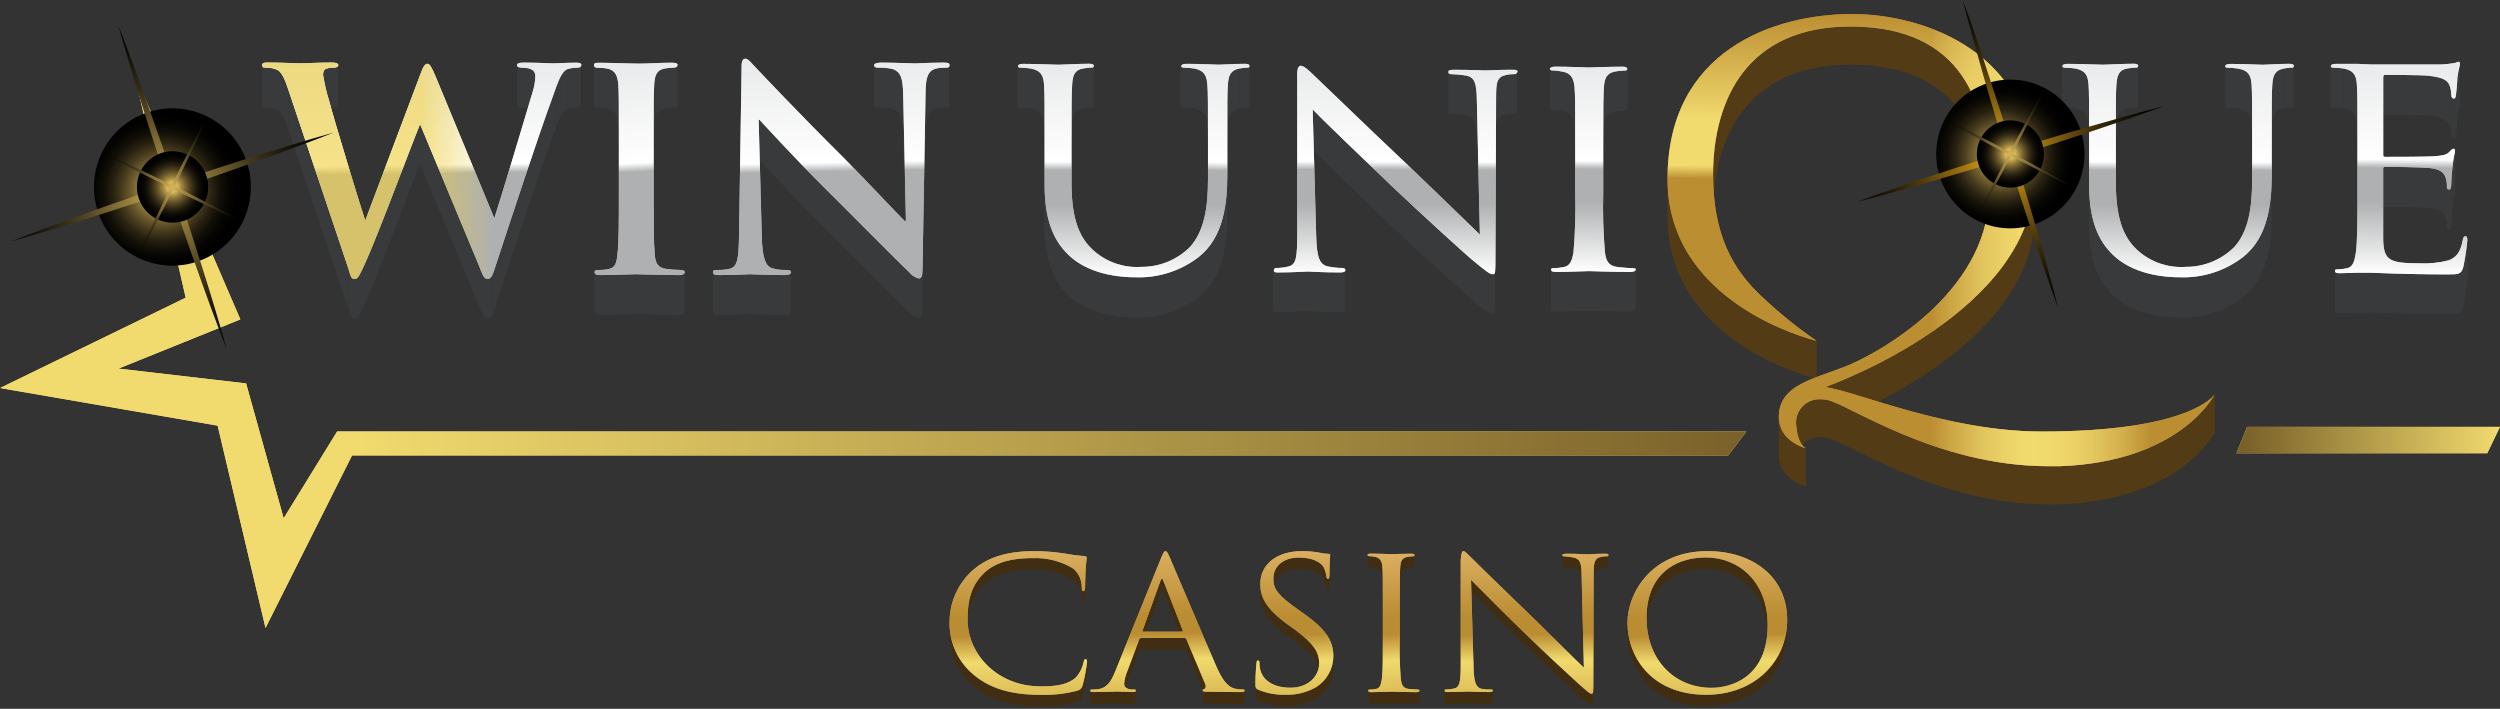 <svg width="261" height="74" viewBox="0 0 261 74" fill="none" xmlns="http://www.w3.org/2000/svg">
<rect x="0" y="0" width="261" height="74" fill="#333333" stroke="none"/>
<path d="M14.035 7.7L25.094 33.346L12.374 38.481L25.695 40.03L29.615 54.106L35.197 45.042H182.329L180.428 47.548H36.754L27.718 65.562L22.721 44.439L0.002 40.51L19.385 31.08L14.035 7.7Z" fill="#F1DA6E"/>
<path d="M14.035 7.7L25.094 33.346L12.374 38.481L25.695 40.03L29.615 54.106L35.197 45.042H182.329L180.428 47.548H36.754L27.718 65.562L22.721 44.439L0.002 40.51L19.385 31.08L14.035 7.7Z" fill="url(#paint0_linear_85_40)"/>
<path d="M234.6 44.562H261L259.671 47.321H233.483L234.6 44.562Z" fill="#F1DA6E"/>
<path d="M234.6 44.562H261L259.671 47.321H233.483L234.6 44.562Z" fill="url(#paint1_linear_85_40)"/>
<path d="M124.63 7.166V11.331C124.267 11.276 123.901 11.249 123.535 11.251C123.404 11.251 123.269 11.195 123.269 11.08V6.908C123.269 7.022 123.396 7.078 123.535 7.078C123.901 7.078 124.268 7.108 124.63 7.166Z" fill="#393A3B"/>
<path d="M107.588 7.166V11.331C107.225 11.276 106.859 11.249 106.493 11.251C106.363 11.251 106.227 11.195 106.227 11.08V6.908C106.227 7.022 106.355 7.078 106.493 7.078C106.86 7.078 107.226 7.108 107.588 7.166Z" fill="#393A3B"/>
<path d="M130.442 6.908V11.064C130.442 11.179 130.32 11.235 130.19 11.235C129.923 11.243 129.656 11.27 129.393 11.315V7.166C129.656 7.119 129.923 7.089 130.19 7.078C130.32 7.078 130.442 7.022 130.442 6.908Z" fill="#393A3B"/>
<path d="M109.039 15.063V19.222C109.039 14.708 109.039 13.89 108.978 12.967C108.917 12.045 108.651 11.52 107.617 11.315V7.167C108.68 7.364 108.946 7.849 108.978 8.819C109.01 9.79 109.039 10.56 109.039 15.063Z" fill="#393A3B"/>
<path d="M129.382 7.167V11.331C128.51 11.509 128.252 11.973 128.183 12.984C128.114 13.994 128.122 14.724 128.122 19.238V15.063C128.122 10.552 128.122 9.731 128.183 8.811C128.244 7.892 128.51 7.345 129.382 7.167Z" fill="#393A3B"/>
<path d="M114.177 6.908V11.064C114.177 11.179 114.041 11.235 113.911 11.235C113.643 11.243 113.377 11.27 113.113 11.315C112.242 11.432 111.984 11.957 111.923 12.968C111.862 13.978 111.854 14.708 111.854 19.222V15.063C111.854 10.552 111.854 9.731 111.923 8.811C111.992 7.891 112.242 7.276 113.113 7.158C113.377 7.111 113.643 7.081 113.911 7.07C114.041 7.078 114.177 7.022 114.177 6.908Z" fill="#393A3B"/>
<path d="M126.094 15.063V19.222C126.094 14.708 126.094 13.89 126.025 12.967C125.956 12.045 125.698 11.528 124.654 11.331V7.167C125.717 7.364 125.983 7.849 126.015 8.819C126.046 9.79 126.094 10.56 126.094 15.063Z" fill="#393A3B"/>
<path d="M128.122 18.164V22.363C128.122 25.49 127.734 28.963 125.156 31.019C123.256 32.492 120.898 33.248 118.498 33.152C117.403 33.152 114.142 33.037 111.854 31.104C110.275 29.739 109.044 27.692 109.044 23.485V19.297C109.044 23.522 110.275 25.551 111.854 26.91C114.147 28.849 117.408 28.958 118.498 28.958C120.898 29.055 123.256 28.3 125.156 26.825C127.734 24.778 128.122 21.296 128.122 18.164Z" fill="#393A3B"/>
<path d="M233.668 7.166V11.331C233.305 11.276 232.939 11.249 232.572 11.251C232.442 11.251 232.307 11.195 232.307 11.08V6.908C232.307 7.022 232.434 7.078 232.572 7.078C232.939 7.078 233.305 7.108 233.668 7.166Z" fill="#393A3B"/>
<path d="M216.615 7.166V11.331C216.25 11.276 215.882 11.249 215.513 11.251C215.389 11.251 215.261 11.195 215.261 11.08V6.908C215.261 7.022 215.389 7.078 215.513 7.078C215.882 7.079 216.25 7.108 216.615 7.166Z" fill="#393A3B"/>
<path d="M239.471 6.908V11.064C239.471 11.179 239.341 11.235 239.22 11.235C238.952 11.243 238.685 11.27 238.421 11.315V7.166C238.685 7.119 238.952 7.089 239.22 7.078C239.35 7.078 239.471 7.022 239.471 6.908Z" fill="#393A3B"/>
<path d="M218.076 15.063V19.222C218.076 14.708 218.076 13.89 218.015 12.967C217.955 12.045 217.677 11.528 216.654 11.331V7.167C217.717 7.364 217.983 7.849 218.015 8.819C218.047 9.79 218.076 10.56 218.076 15.063Z" fill="#393A3B"/>
<path d="M238.409 7.167V11.331C237.537 11.509 237.277 11.973 237.21 12.984C237.143 13.994 237.149 14.724 237.149 19.238V15.063C237.149 10.552 237.149 9.731 237.21 8.811C237.271 7.892 237.527 7.345 238.409 7.167Z" fill="#393A3B"/>
<path d="M223.235 6.908V11.064C223.235 11.179 223.105 11.235 222.969 11.235C222.701 11.243 222.435 11.27 222.172 11.315C221.309 11.432 221.048 11.957 220.981 12.968C220.915 13.978 220.918 14.708 220.918 19.222V15.063C220.918 10.552 220.918 9.731 220.981 8.811C221.045 7.891 221.309 7.276 222.172 7.158C222.435 7.111 222.701 7.081 222.969 7.07C223.105 7.078 223.235 7.022 223.235 6.908Z" fill="#393A3B"/>
<path d="M235.123 15.063V19.222C235.123 14.708 235.123 13.89 235.062 12.967C235.001 12.045 234.735 11.52 233.668 11.315V7.167C234.73 7.364 234.996 7.849 235.062 8.819C235.129 9.79 235.123 10.56 235.123 15.063Z" fill="#393A3B"/>
<path d="M237.16 18.164V22.363C237.16 25.49 236.772 28.963 234.191 31.019C232.294 32.49 229.942 33.245 227.546 33.152C226.45 33.152 223.19 33.037 220.901 31.104C219.322 29.739 218.093 27.692 218.093 23.485V19.297C218.093 23.522 219.322 25.551 220.901 26.91C223.196 28.849 226.456 28.958 227.546 28.958C229.942 29.053 232.294 28.298 234.191 26.825C236.772 24.778 237.16 21.296 237.16 18.164Z" fill="#393A3B"/>
<path d="M244.652 7.166V11.331C244.289 11.276 243.923 11.249 243.556 11.251C243.427 11.251 243.291 11.195 243.291 11.08V6.908C243.291 7.022 243.418 7.078 243.556 7.078C243.923 7.078 244.289 7.108 244.652 7.166Z" fill="#393A3B"/>
<path d="M255.724 8.873V13.031C255.501 12.573 255.174 12.232 253.438 12.056C252.888 11.992 249.356 11.965 249.008 11.965C248.878 11.965 248.817 12.056 248.817 12.253V8.094C248.817 7.889 248.878 7.809 249.008 7.809C249.361 7.809 252.888 7.809 253.438 7.889C255.174 8.06 255.48 8.398 255.724 8.873Z" fill="#393A3B"/>
<path d="M255.904 9.918V14.074C255.908 13.717 255.842 13.363 255.712 13.032V8.873C255.843 9.205 255.909 9.56 255.904 9.918Z" fill="#393A3B"/>
<path d="M256.821 6.702V10.859C256.821 11.072 256.665 11.413 256.556 12.226C256.556 12.512 256.463 13.789 256.394 14.138V9.979C256.463 9.63 256.53 8.355 256.556 8.059C256.659 7.26 256.821 6.908 256.821 6.694" fill="#393A3B"/>
<path d="M256.4 9.979V14.17C256.4 14.314 256.312 14.492 256.182 14.492C256.051 14.492 255.915 14.341 255.915 14.109V9.918C255.915 10.15 255.985 10.294 256.182 10.294C256.377 10.294 256.373 10.115 256.4 9.979Z" fill="#393A3B"/>
<path d="M246.116 15.063V19.222C246.116 14.708 246.116 13.89 246.055 12.967C245.995 12.045 245.734 11.52 244.691 11.315V7.167C245.755 7.364 246.021 7.849 246.055 8.819C246.09 9.79 246.116 10.56 246.116 15.063Z" fill="#393A3B"/>
<path d="M256.312 15.761V19.926C256.312 20.104 256.141 20.608 256.045 21.544V17.385C256.141 16.431 256.312 15.94 256.312 15.761Z" fill="#393A3B"/>
<path d="M256.051 17.385V21.544C255.985 22.125 255.915 23.202 255.915 23.41V19.243C255.915 19.038 255.985 17.966 256.051 17.385Z" fill="#393A3B"/>
<path d="M255.466 19.529V23.688C255.483 23.366 255.439 23.044 255.339 22.738C255.209 22.328 254.916 21.829 253.656 21.715C252.785 21.632 249.575 21.579 249.043 21.579C248.878 21.579 248.817 21.659 248.817 21.776V17.617C248.817 17.502 248.878 17.42 249.043 17.42C249.575 17.42 252.785 17.476 253.656 17.556C254.916 17.673 255.209 18.164 255.339 18.574C255.438 18.882 255.481 19.205 255.466 19.529Z" fill="#393A3B"/>
<path d="M255.903 19.243V23.399C255.903 23.631 255.903 23.933 255.684 23.933C255.466 23.933 255.453 23.818 255.453 23.666V19.529C255.453 19.672 255.515 19.795 255.684 19.795C255.854 19.795 255.903 19.475 255.903 19.243Z" fill="#393A3B"/>
<path d="M257.603 25.092V29.257C257.512 30.2 257.37 31.137 257.176 32.064V27.892C257.37 26.967 257.514 26.033 257.603 25.092Z" fill="#393A3B"/>
<path d="M249.981 28.561V32.72C248.72 32.664 247.939 32.629 247.456 32.629C247.395 32.629 246.845 32.629 246.169 32.664V28.507H247.445C247.937 28.507 248.711 28.507 249.97 28.595" fill="#393A3B"/>
<path d="M246.169 28.507V32.658C245.523 32.658 244.808 32.714 244.309 32.714C243.956 32.714 243.777 32.658 243.777 32.483V28.323C243.777 28.502 243.947 28.555 244.309 28.555C244.787 28.561 245.523 28.507 246.169 28.507Z" fill="#393A3B"/>
<path d="M257.176 27.892V32.056C256.95 32.808 256.691 32.808 255.432 32.808C253.011 32.808 251.233 32.746 249.989 32.72V28.561C251.241 28.561 253.016 28.649 255.432 28.649C256.691 28.659 256.95 28.659 257.176 27.892Z" fill="#393A3B"/>
<path d="M158.374 7.46V11.619C158.354 11.698 158.308 11.768 158.243 11.817C158.177 11.866 158.096 11.89 158.015 11.885C157.761 11.884 157.507 11.905 157.257 11.949C156.218 12.152 156.141 12.706 156.141 14.386V10.219C156.141 8.545 156.218 7.993 157.257 7.788C157.507 7.739 157.76 7.716 158.015 7.718C158.095 7.725 158.176 7.702 158.24 7.654C158.307 7.608 158.354 7.539 158.374 7.46Z" fill="#393A3B"/>
<path d="M154.169 10.451V14.615C154.134 12.8 153.951 12.178 152.984 12.013C152.472 11.936 151.957 11.893 151.439 11.883C151.405 11.892 151.369 11.892 151.335 11.883C151.302 11.871 151.273 11.851 151.247 11.826C151.224 11.801 151.206 11.77 151.194 11.736C151.187 11.702 151.187 11.666 151.194 11.632V7.46C151.187 7.494 151.187 7.529 151.194 7.564C151.206 7.596 151.224 7.626 151.247 7.652C151.273 7.676 151.303 7.695 151.335 7.708C151.369 7.716 151.404 7.716 151.436 7.708C151.954 7.72 152.47 7.767 152.981 7.846C153.951 8.019 154.134 8.641 154.169 10.451Z" fill="#393A3B"/>
<path d="M154.488 24.466V28.63L154.169 14.615V10.451L154.488 24.466Z" fill="#393A3B"/>
<path d="M156.141 10.219V14.383L156.074 30.76V26.601L156.141 10.219Z" fill="#393A3B"/>
<path d="M140.399 28.18V32.344C140.399 32.506 140.184 32.576 139.822 32.576C138.031 32.576 136.773 32.474 136.486 32.474C136.199 32.474 134.868 32.576 133.43 32.576C133.106 32.576 132.927 32.536 132.927 32.344V28.18C132.927 28.377 133.106 28.412 133.43 28.412C134.868 28.412 136.202 28.316 136.486 28.316C136.771 28.316 138.031 28.412 139.822 28.412C140.184 28.412 140.399 28.342 140.399 28.18Z" fill="#393A3B"/>
<path d="M156.074 26.601V30.76C156.074 32.602 156.074 32.768 155.809 32.768C155.482 32.768 155.162 32.536 153.401 31.059C153.079 30.792 148.505 26.684 145.162 23.49C141.494 19.974 137.932 16.559 136.994 15.564V11.44C137.961 12.424 141.512 15.849 145.162 19.366C148.494 22.565 153.069 26.663 153.401 26.937C155.162 28.411 155.482 28.643 155.809 28.643C156.026 28.643 156.074 28.478 156.074 26.636" fill="#393A3B"/>
<path d="M169.882 7.193V11.357C169.882 11.467 169.741 11.523 169.617 11.523C169.322 11.53 169.029 11.558 168.739 11.605V7.446C169.029 7.393 169.322 7.359 169.617 7.345C169.755 7.345 169.882 7.284 169.882 7.174" fill="#393A3B"/>
<path d="M163.166 7.481V11.637C162.81 11.562 162.447 11.524 162.084 11.523C161.94 11.523 161.805 11.467 161.805 11.357V7.193C161.805 7.302 161.94 7.364 162.084 7.364C162.448 7.365 162.81 7.405 163.166 7.481Z" fill="#393A3B"/>
<path d="M168.726 7.446V11.597C167.787 11.747 167.501 12.218 167.439 13.213C167.378 14.207 167.365 14.906 167.365 19.345V15.18C167.365 10.758 167.365 9.966 167.439 9.049C167.513 8.132 167.787 7.574 168.726 7.43" fill="#393A3B"/>
<path d="M164.43 15.18V19.329C164.43 14.903 164.43 14.111 164.356 13.184C164.282 12.256 163.942 11.736 163.166 11.6V7.481C163.942 7.617 164.288 8.102 164.356 9.065C164.426 10.027 164.43 10.758 164.43 15.196" fill="#393A3B"/>
<path d="M170.754 28.145V32.304C170.754 32.445 170.584 32.528 170.196 32.528C168.277 32.528 166.07 32.445 165.896 32.445C165.72 32.445 163.519 32.528 162.49 32.528C162.105 32.528 161.927 32.474 161.927 32.304V28.145C161.927 28.316 162.105 28.372 162.49 28.372C163.541 28.372 165.743 28.281 165.896 28.281C166.046 28.281 168.288 28.372 170.196 28.372C170.584 28.372 170.754 28.281 170.754 28.145Z" fill="#393A3B"/>
<path d="M169.326 6.961C169.706 6.961 169.882 7.022 169.882 7.193C169.882 7.364 169.741 7.364 169.617 7.364C169.322 7.373 169.029 7.4 168.739 7.446C167.801 7.59 167.513 8.068 167.453 9.065C167.392 10.062 167.378 10.758 167.378 15.196V20.192C167.322 22.238 167.382 24.285 167.556 26.324C167.657 27.151 167.868 27.772 168.917 27.881C169.406 27.942 170.175 27.998 170.487 27.998C170.802 27.998 170.767 28.081 170.767 28.169C170.767 28.257 170.596 28.393 170.208 28.393C168.289 28.393 166.084 28.305 165.908 28.305C165.734 28.305 163.533 28.393 162.504 28.393C162.119 28.393 161.94 28.34 161.94 28.169C161.94 27.998 162.014 27.998 162.207 27.998C162.558 27.99 162.909 27.951 163.253 27.881C163.933 27.772 164.133 27.151 164.274 26.324C164.448 24.285 164.508 22.238 164.452 20.192V15.21C164.452 10.784 164.452 9.992 164.377 9.078C164.303 8.164 163.962 7.63 163.186 7.494C162.825 7.409 162.455 7.363 162.084 7.358C161.94 7.358 161.805 7.297 161.805 7.188C161.805 7.078 161.983 6.956 162.363 6.956C163.519 6.956 165.725 7.044 165.896 7.044C166.066 7.044 168.277 6.961 169.326 6.961Z" fill="#B6B8B9"/>
<path d="M169.326 6.961C169.706 6.961 169.882 7.022 169.882 7.193C169.882 7.364 169.741 7.364 169.617 7.364C169.322 7.373 169.029 7.4 168.739 7.446C167.801 7.59 167.513 8.068 167.453 9.065C167.392 10.062 167.378 10.758 167.378 15.196V20.192C167.322 22.238 167.382 24.285 167.556 26.324C167.657 27.151 167.868 27.772 168.917 27.881C169.406 27.942 170.175 27.998 170.487 27.998C170.802 27.998 170.767 28.081 170.767 28.169C170.767 28.257 170.596 28.393 170.208 28.393C168.289 28.393 166.084 28.305 165.908 28.305C165.734 28.305 163.533 28.393 162.504 28.393C162.119 28.393 161.94 28.34 161.94 28.169C161.94 27.998 162.014 27.998 162.207 27.998C162.558 27.99 162.909 27.951 163.253 27.881C163.933 27.772 164.133 27.151 164.274 26.324C164.448 24.285 164.508 22.238 164.452 20.192V15.21C164.452 10.784 164.452 9.992 164.377 9.078C164.303 8.164 163.962 7.63 163.186 7.494C162.825 7.409 162.455 7.363 162.084 7.358C161.94 7.358 161.805 7.297 161.805 7.188C161.805 7.078 161.983 6.956 162.363 6.956C163.519 6.956 165.725 7.044 165.896 7.044C166.066 7.044 168.277 6.961 169.326 6.961Z" fill="url(#paint2_linear_85_40)"/>
<path d="M135.798 6.865C136.159 6.865 136.699 7.425 137.023 7.718C137.528 8.185 142.129 12.656 147.017 17.276C150.139 20.24 153.52 23.565 154.501 24.487L154.183 10.47C154.148 8.662 153.964 8.041 152.996 7.876C152.485 7.797 151.969 7.751 151.453 7.74C151.418 7.743 151.384 7.739 151.352 7.726C151.319 7.715 151.288 7.696 151.264 7.67C151.239 7.646 151.221 7.616 151.211 7.582C151.204 7.549 151.204 7.515 151.211 7.481C151.211 7.316 151.476 7.284 151.817 7.284C153.255 7.284 154.772 7.35 155.126 7.35C155.479 7.35 156.526 7.284 157.848 7.284C158.174 7.284 158.427 7.284 158.427 7.481C158.405 7.559 158.357 7.628 158.292 7.676C158.226 7.723 158.145 7.746 158.066 7.74C157.812 7.737 157.559 7.761 157.311 7.809C156.268 8.014 156.194 8.566 156.194 10.238L156.126 26.623C156.126 28.465 156.126 28.63 155.859 28.63C155.535 28.63 155.213 28.398 153.451 26.924C153.132 26.657 148.558 22.541 145.212 19.352C141.544 15.836 137.985 12.421 137.044 11.427L137.411 24.615C137.478 26.924 137.765 27.612 138.628 27.814C139.148 27.923 139.677 27.977 140.207 27.977C140.239 27.977 140.272 27.983 140.304 27.993C140.333 28.004 140.359 28.02 140.383 28.041C140.407 28.062 140.425 28.089 140.439 28.118C140.453 28.148 140.46 28.179 140.46 28.212C140.46 28.374 140.242 28.444 139.884 28.444C138.092 28.444 136.832 28.348 136.547 28.348C136.263 28.348 134.926 28.444 133.491 28.444C133.164 28.444 132.989 28.444 132.989 28.212C132.989 28.18 132.995 28.148 133.007 28.118C133.022 28.09 133.041 28.064 133.063 28.041C133.087 28.02 133.115 28.004 133.145 27.993C133.175 27.982 133.207 27.977 133.238 27.977C133.675 27.979 134.11 27.924 134.533 27.814C135.33 27.622 135.431 26.865 135.431 24.333V8.278C135.37 7.167 135.551 6.865 135.798 6.865Z" fill="#B6B8B9"/>
<path d="M135.798 6.865C136.159 6.865 136.699 7.425 137.023 7.718C137.528 8.185 142.129 12.656 147.017 17.276C150.139 20.24 153.52 23.565 154.501 24.487L154.183 10.47C154.148 8.662 153.964 8.041 152.996 7.876C152.485 7.797 151.969 7.751 151.453 7.74C151.418 7.743 151.384 7.739 151.352 7.726C151.319 7.715 151.288 7.696 151.264 7.67C151.239 7.646 151.221 7.616 151.211 7.582C151.204 7.549 151.204 7.515 151.211 7.481C151.211 7.316 151.476 7.284 151.817 7.284C153.255 7.284 154.772 7.35 155.126 7.35C155.479 7.35 156.526 7.284 157.848 7.284C158.174 7.284 158.427 7.284 158.427 7.481C158.405 7.559 158.357 7.628 158.292 7.676C158.226 7.723 158.145 7.746 158.066 7.74C157.812 7.737 157.559 7.761 157.311 7.809C156.268 8.014 156.194 8.566 156.194 10.238L156.126 26.623C156.126 28.465 156.126 28.63 155.859 28.63C155.535 28.63 155.213 28.398 153.451 26.924C153.132 26.657 148.558 22.541 145.212 19.352C141.544 15.836 137.985 12.421 137.044 11.427L137.411 24.615C137.478 26.924 137.765 27.612 138.628 27.814C139.148 27.923 139.677 27.977 140.207 27.977C140.239 27.977 140.272 27.983 140.304 27.993C140.333 28.004 140.359 28.02 140.383 28.041C140.407 28.062 140.425 28.089 140.439 28.118C140.453 28.148 140.46 28.179 140.46 28.212C140.46 28.374 140.242 28.444 139.884 28.444C138.092 28.444 136.832 28.348 136.547 28.348C136.263 28.348 134.926 28.444 133.491 28.444C133.164 28.444 132.989 28.444 132.989 28.212C132.989 28.18 132.995 28.148 133.007 28.118C133.022 28.09 133.041 28.064 133.063 28.041C133.087 28.02 133.115 28.004 133.145 27.993C133.175 27.982 133.207 27.977 133.238 27.977C133.675 27.979 134.11 27.924 134.533 27.814C135.33 27.622 135.431 26.865 135.431 24.333V8.278C135.37 7.167 135.551 6.865 135.798 6.865Z" fill="url(#paint3_linear_85_40)"/>
<path d="M256.691 6.449C256.793 6.449 256.821 6.567 256.821 6.702C256.821 6.838 256.665 7.249 256.556 8.067C256.534 8.71 256.479 9.35 256.394 9.987C256.394 10.123 256.306 10.299 256.176 10.299C256.045 10.299 255.91 10.158 255.91 9.926C255.915 9.568 255.851 9.213 255.721 8.881C255.495 8.417 255.169 8.081 253.434 7.897C252.883 7.835 249.351 7.814 249.002 7.814C248.873 7.814 248.811 7.897 248.811 8.102V16.081C248.811 16.287 248.811 16.375 249.002 16.375C249.425 16.375 253.393 16.375 254.14 16.313C254.887 16.252 255.366 16.199 255.653 15.911C255.939 15.623 256.006 15.535 256.136 15.535C256.266 15.535 256.306 15.591 256.306 15.761C256.306 15.932 256.136 16.444 256.041 17.385C255.974 17.966 255.906 19.038 255.906 19.251C255.906 19.465 255.906 19.784 255.687 19.784C255.469 19.784 255.456 19.667 255.456 19.518C255.47 19.195 255.427 18.871 255.328 18.563C255.198 18.153 254.906 17.662 253.646 17.545C252.774 17.465 249.564 17.409 249.032 17.409C248.867 17.409 248.806 17.492 248.806 17.606V25.122C248.902 27.113 249.385 27.489 252.55 27.489C253.593 27.541 254.637 27.435 255.647 27.174C256.489 26.849 256.877 26.273 257.103 25.087C257.165 24.772 257.232 24.658 257.396 24.658C257.561 24.658 257.593 24.89 257.593 25.087C257.502 26.029 257.359 26.965 257.165 27.892C256.939 28.649 256.682 28.649 255.421 28.649C253 28.649 251.222 28.59 249.978 28.561C248.734 28.531 247.938 28.473 247.453 28.473H246.166C245.492 28.473 244.806 28.526 244.306 28.526C243.95 28.526 243.774 28.473 243.774 28.294C243.774 28.116 243.844 28.124 244.041 28.124C244.366 28.112 244.69 28.074 245.008 28.009C245.654 27.892 245.805 27.257 245.946 26.409C246.116 25.194 246.116 22.917 246.116 20.128V15.063C246.116 10.552 246.116 9.731 246.055 8.811C245.995 7.891 245.736 7.356 244.694 7.158C244.332 7.1 243.967 7.07 243.6 7.07C243.468 7.07 243.333 7.014 243.333 6.9C243.333 6.785 243.491 6.668 243.865 6.668H246.186L247.515 6.729H254.887C255.343 6.71 255.798 6.66 256.248 6.577C256.4 6.567 256.535 6.449 256.691 6.449Z" fill="#B6B8B9"/>
<path d="M256.691 6.449C256.793 6.449 256.821 6.567 256.821 6.702C256.821 6.838 256.665 7.249 256.556 8.067C256.534 8.71 256.479 9.35 256.394 9.987C256.394 10.123 256.306 10.299 256.176 10.299C256.045 10.299 255.91 10.158 255.91 9.926C255.915 9.568 255.851 9.213 255.721 8.881C255.495 8.417 255.169 8.081 253.434 7.897C252.883 7.835 249.351 7.814 249.002 7.814C248.873 7.814 248.811 7.897 248.811 8.102V16.081C248.811 16.287 248.811 16.375 249.002 16.375C249.425 16.375 253.393 16.375 254.14 16.313C254.887 16.252 255.366 16.199 255.653 15.911C255.939 15.623 256.006 15.535 256.136 15.535C256.266 15.535 256.306 15.591 256.306 15.761C256.306 15.932 256.136 16.444 256.041 17.385C255.974 17.966 255.906 19.038 255.906 19.251C255.906 19.465 255.906 19.784 255.687 19.784C255.469 19.784 255.456 19.667 255.456 19.518C255.47 19.195 255.427 18.871 255.328 18.563C255.198 18.153 254.906 17.662 253.646 17.545C252.774 17.465 249.564 17.409 249.032 17.409C248.867 17.409 248.806 17.492 248.806 17.606V25.122C248.902 27.113 249.385 27.489 252.55 27.489C253.593 27.541 254.637 27.435 255.647 27.174C256.489 26.849 256.877 26.273 257.103 25.087C257.165 24.772 257.232 24.658 257.396 24.658C257.561 24.658 257.593 24.89 257.593 25.087C257.502 26.029 257.359 26.965 257.165 27.892C256.939 28.649 256.682 28.649 255.421 28.649C253 28.649 251.222 28.59 249.978 28.561C248.734 28.531 247.938 28.473 247.453 28.473H246.166C245.492 28.473 244.806 28.526 244.306 28.526C243.95 28.526 243.774 28.473 243.774 28.294C243.774 28.116 243.844 28.124 244.041 28.124C244.366 28.112 244.69 28.074 245.008 28.009C245.654 27.892 245.805 27.257 245.946 26.409C246.116 25.194 246.116 22.917 246.116 20.128V15.063C246.116 10.552 246.116 9.731 246.055 8.811C245.995 7.891 245.736 7.356 244.694 7.158C244.332 7.1 243.967 7.07 243.6 7.07C243.468 7.07 243.333 7.014 243.333 6.9C243.333 6.785 243.491 6.668 243.865 6.668H246.186L247.515 6.729H254.887C255.343 6.71 255.798 6.66 256.248 6.577C256.4 6.567 256.535 6.449 256.691 6.449Z" fill="url(#paint4_linear_85_40)"/>
<path d="M238.97 6.663C239.323 6.663 239.479 6.724 239.479 6.894C239.479 7.065 239.35 7.065 239.227 7.065C238.96 7.075 238.694 7.104 238.43 7.153C237.557 7.332 237.298 7.796 237.231 8.806C237.165 9.816 237.169 10.547 237.169 15.058V18.15C237.169 21.285 236.781 24.759 234.201 26.815C232.305 28.286 229.952 29.041 227.557 28.947C226.462 28.947 223.201 28.833 220.912 26.9C219.334 25.535 218.103 23.488 218.103 19.289V15.063C218.103 10.552 218.103 9.731 218.041 8.811C217.981 7.892 217.715 7.356 216.68 7.159C216.316 7.1 215.948 7.07 215.578 7.07C215.456 7.07 215.312 7.014 215.312 6.9C215.312 6.785 215.469 6.668 215.822 6.668C217.279 6.668 219.225 6.756 219.543 6.756C219.863 6.756 221.741 6.655 222.708 6.655C223.07 6.655 223.225 6.716 223.225 6.886C223.225 7.057 223.096 7.057 222.958 7.057C222.686 7.068 222.415 7.097 222.147 7.145C221.285 7.26 221.027 7.788 220.957 8.798C220.888 9.808 220.897 10.539 220.897 15.05V19.113C220.897 23.277 221.932 25.074 223.313 26.26C224.668 27.412 226.42 27.985 228.192 27.86C229.132 27.866 230.064 27.686 230.935 27.329C231.804 26.973 232.596 26.447 233.263 25.783C234.747 24.133 235.123 21.688 235.123 18.691V15.063C235.123 10.55 235.123 9.731 235.062 8.809C235.001 7.886 234.735 7.342 233.668 7.164C233.305 7.105 232.939 7.076 232.572 7.076C232.442 7.076 232.307 7.02 232.307 6.905C232.307 6.791 232.469 6.673 232.822 6.673C234.273 6.673 236.049 6.761 236.226 6.761C236.405 6.761 238.001 6.663 238.97 6.663Z" fill="#B6B8B9"/>
<path d="M238.97 6.663C239.323 6.663 239.479 6.724 239.479 6.894C239.479 7.065 239.35 7.065 239.227 7.065C238.96 7.075 238.694 7.104 238.43 7.153C237.557 7.332 237.298 7.796 237.231 8.806C237.165 9.816 237.169 10.547 237.169 15.058V18.15C237.169 21.285 236.781 24.759 234.201 26.815C232.305 28.286 229.952 29.041 227.557 28.947C226.462 28.947 223.201 28.833 220.912 26.9C219.334 25.535 218.103 23.488 218.103 19.289V15.063C218.103 10.552 218.103 9.731 218.041 8.811C217.981 7.892 217.715 7.356 216.68 7.159C216.316 7.1 215.948 7.07 215.578 7.07C215.456 7.07 215.312 7.014 215.312 6.9C215.312 6.785 215.469 6.668 215.822 6.668C217.279 6.668 219.225 6.756 219.543 6.756C219.863 6.756 221.741 6.655 222.708 6.655C223.07 6.655 223.225 6.716 223.225 6.886C223.225 7.057 223.096 7.057 222.958 7.057C222.686 7.068 222.415 7.097 222.147 7.145C221.285 7.26 221.027 7.788 220.957 8.798C220.888 9.808 220.897 10.539 220.897 15.05V19.113C220.897 23.277 221.932 25.074 223.313 26.26C224.668 27.412 226.42 27.985 228.192 27.86C229.132 27.866 230.064 27.686 230.935 27.329C231.804 26.973 232.596 26.447 233.263 25.783C234.747 24.133 235.123 21.688 235.123 18.691V15.063C235.123 10.55 235.123 9.731 235.062 8.809C235.001 7.886 234.735 7.342 233.668 7.164C233.305 7.105 232.939 7.076 232.572 7.076C232.442 7.076 232.307 7.02 232.307 6.905C232.307 6.791 232.469 6.673 232.822 6.673C234.273 6.673 236.049 6.761 236.226 6.761C236.405 6.761 238.001 6.663 238.97 6.663Z" fill="url(#paint5_linear_85_40)"/>
<path d="M129.932 6.663C130.286 6.663 130.442 6.724 130.442 6.894C130.442 7.065 130.32 7.065 130.19 7.065C129.923 7.076 129.656 7.106 129.393 7.153C128.521 7.332 128.263 7.796 128.194 8.806C128.125 9.816 128.133 10.547 128.133 15.058V18.15C128.133 21.285 127.745 24.759 125.167 26.815C123.266 28.288 120.909 29.044 118.509 28.947C117.414 28.947 114.153 28.833 111.864 26.9C110.286 25.535 109.055 23.488 109.055 19.289V15.063C109.055 10.552 109.055 9.731 108.994 8.811C108.933 7.892 108.667 7.356 107.633 7.159C107.27 7.1 106.903 7.07 106.535 7.07C106.408 7.07 106.27 7.014 106.27 6.9C106.27 6.785 106.426 6.668 106.78 6.668C108.236 6.668 110.182 6.756 110.501 6.756C110.82 6.756 112.699 6.655 113.674 6.655C114.028 6.655 114.19 6.716 114.19 6.886C114.19 7.057 114.054 7.057 113.924 7.057C113.657 7.068 113.39 7.097 113.127 7.145C112.255 7.26 111.997 7.788 111.936 8.798C111.875 9.808 111.867 10.539 111.867 15.05V19.113C111.867 23.277 112.904 25.074 114.291 26.26C115.645 27.409 117.393 27.983 119.163 27.86C120.103 27.866 121.035 27.686 121.905 27.329C122.775 26.973 123.567 26.447 124.234 25.783C125.717 24.133 126.113 21.688 126.113 18.691V15.063C126.113 10.55 126.113 9.731 126.044 8.809C125.975 7.886 125.717 7.356 124.683 7.156C124.321 7.098 123.955 7.069 123.588 7.068C123.458 7.068 123.322 7.014 123.322 6.897C123.322 6.78 123.484 6.665 123.838 6.665C125.289 6.665 127.064 6.753 127.242 6.753C127.42 6.753 128.967 6.663 129.932 6.663Z" fill="#B6B8B9"/>
<path d="M129.932 6.663C130.286 6.663 130.442 6.724 130.442 6.894C130.442 7.065 130.32 7.065 130.19 7.065C129.923 7.076 129.656 7.106 129.393 7.153C128.521 7.332 128.263 7.796 128.194 8.806C128.125 9.816 128.133 10.547 128.133 15.058V18.15C128.133 21.285 127.745 24.759 125.167 26.815C123.266 28.288 120.909 29.044 118.509 28.947C117.414 28.947 114.153 28.833 111.864 26.9C110.286 25.535 109.055 23.488 109.055 19.289V15.063C109.055 10.552 109.055 9.731 108.994 8.811C108.933 7.892 108.667 7.356 107.633 7.159C107.27 7.1 106.903 7.07 106.535 7.07C106.408 7.07 106.27 7.014 106.27 6.9C106.27 6.785 106.426 6.668 106.78 6.668C108.236 6.668 110.182 6.756 110.501 6.756C110.82 6.756 112.699 6.655 113.674 6.655C114.028 6.655 114.19 6.716 114.19 6.886C114.19 7.057 114.054 7.057 113.924 7.057C113.657 7.068 113.39 7.097 113.127 7.145C112.255 7.26 111.997 7.788 111.936 8.798C111.875 9.808 111.867 10.539 111.867 15.05V19.113C111.867 23.277 112.904 25.074 114.291 26.26C115.645 27.409 117.393 27.983 119.163 27.86C120.103 27.866 121.035 27.686 121.905 27.329C122.775 26.973 123.567 26.447 124.234 25.783C125.717 24.133 126.113 21.688 126.113 18.691V15.063C126.113 10.55 126.113 9.731 126.044 8.809C125.975 7.886 125.717 7.356 124.683 7.156C124.321 7.098 123.955 7.069 123.588 7.068C123.458 7.068 123.322 7.014 123.322 6.897C123.322 6.78 123.484 6.665 123.838 6.665C125.289 6.665 127.064 6.753 127.242 6.753C127.42 6.753 128.967 6.663 129.932 6.663Z" fill="url(#paint6_linear_85_40)"/>
<path d="M207.657 19.518V23.488C207.657 13.818 204.203 6.9 193.513 6.75H193.196C182.406 6.75 178.879 14.346 178.844 22.173V18.211C178.844 10.4 182.397 2.781 193.196 2.781H193.513C204.197 2.925 207.657 9.848 207.657 19.512" fill="#523B15"/>
<path d="M189.659 35.591V39.553C188.88 39.358 174.129 35.604 174.09 22.706V18.75C174.135 31.648 188.887 35.396 189.659 35.591Z" fill="#523B15"/>
<path d="M212.404 18.438V22.402C212.404 36.38 191.644 43.973 190.562 44.378V40.408C191.658 40.011 212.404 32.416 212.404 18.438Z" fill="#523B15"/>
<path d="M231.232 41.163V45.133C231.044 45.484 227.45 52.2 215.051 52.656H213.89C202.052 52.656 192.878 46.09 190.717 45.724C190.503 45.682 190.286 45.66 190.068 45.66C189.729 45.641 189.39 45.695 189.071 45.817C188.755 45.94 188.467 46.129 188.228 46.372C187.99 46.614 187.806 46.904 187.687 47.223C187.567 47.542 187.517 47.883 187.538 48.222V44.266C187.507 43.754 187.638 43.246 187.914 42.814C188.191 42.383 188.597 42.051 189.074 41.867C189.391 41.745 189.729 41.69 190.068 41.707C190.286 41.71 190.502 41.73 190.717 41.765C192.878 42.149 202.052 48.71 213.89 48.71H215.051C227.45 48.262 231.044 41.552 231.232 41.187" fill="#523B15"/>
<path d="M188.524 46.804V50.768C188.375 50.728 185.709 50.019 185.709 47.513V43.514C185.709 46.039 188.367 46.767 188.524 46.767" fill="#523B15"/>
<path d="M193.358 1.467C200.999 1.467 212.404 5.546 212.404 18.438C212.404 32.416 191.644 40.011 190.562 40.408C193.804 40.862 203.336 45.053 213.153 45.053C228.49 45.053 231.087 41.358 231.227 41.15C231.038 41.507 227.446 48.222 215.046 48.673H213.885C202.048 48.673 192.872 42.112 190.712 41.742C190.497 41.705 190.28 41.685 190.063 41.683C189.698 41.666 189.335 41.731 188.999 41.872C188.492 42.086 188.072 42.466 187.807 42.95C187.543 43.434 187.45 43.994 187.543 44.538C187.693 46.426 188.49 46.777 188.529 46.796C188.375 46.751 185.427 45.97 185.733 43.106C186.039 40.243 189.055 39.641 192.54 38.308C196.024 36.975 207.424 30.63 207.656 20.47C207.886 10.31 204.547 2.938 193.513 2.768H193.196C182.406 2.768 178.879 10.368 178.844 18.198C178.844 24.295 180.731 28.129 184.287 31.291C185.967 32.858 187.764 34.295 189.659 35.591C188.88 35.388 174.129 31.64 174.09 18.742C174.044 5.228 185.274 1.467 193.358 1.467Z" fill="#BC8E32"/>
<path d="M193.358 1.467C200.999 1.467 212.404 5.546 212.404 18.438C212.404 32.416 191.644 40.011 190.562 40.408C193.804 40.862 203.336 45.053 213.153 45.053C228.49 45.053 231.087 41.358 231.227 41.15C231.038 41.507 227.446 48.222 215.046 48.673H213.885C202.048 48.673 192.872 42.112 190.712 41.742C190.497 41.705 190.28 41.685 190.063 41.683C189.698 41.666 189.335 41.731 188.999 41.872C188.492 42.086 188.072 42.466 187.807 42.95C187.543 43.434 187.45 43.994 187.543 44.538C187.693 46.426 188.49 46.777 188.529 46.796C188.375 46.751 185.427 45.97 185.733 43.106C186.039 40.243 189.055 39.641 192.54 38.308C196.024 36.975 207.424 30.63 207.656 20.47C207.886 10.31 204.547 2.938 193.513 2.768H193.196C182.406 2.768 178.879 10.368 178.844 18.198C178.844 24.295 180.731 28.129 184.287 31.291C185.967 32.858 187.764 34.295 189.659 35.591C188.88 35.388 174.129 31.64 174.09 18.742C174.044 5.228 185.274 1.467 193.358 1.467Z" fill="url(#paint7_linear_85_40)"/>
<path d="M193.358 1.467C200.999 1.467 212.404 5.546 212.404 18.438C212.404 32.416 191.644 40.011 190.562 40.408C193.804 40.862 203.336 45.053 213.153 45.053C228.49 45.053 231.087 41.358 231.227 41.15C231.038 41.507 227.446 48.222 215.046 48.673H213.885C202.048 48.673 192.872 42.112 190.712 41.742C190.497 41.705 190.28 41.685 190.063 41.683C189.698 41.666 189.335 41.731 188.999 41.872C188.492 42.086 188.072 42.466 187.807 42.95C187.543 43.434 187.45 43.994 187.543 44.538C187.693 46.426 188.49 46.777 188.529 46.796C188.375 46.751 185.427 45.97 185.733 43.106C186.039 40.243 189.055 39.641 192.54 38.308C196.024 36.975 207.424 30.63 207.656 20.47C207.886 10.31 204.547 2.938 193.513 2.768H193.196C182.406 2.768 178.879 10.368 178.844 18.198C178.844 24.295 180.731 28.129 184.287 31.291C185.967 32.858 187.764 34.295 189.659 35.591C188.88 35.388 174.129 31.64 174.09 18.742C174.044 5.228 185.274 1.467 193.358 1.467Z" fill="url(#paint8_linear_85_40)"/>
<path d="M35.316 6.852V11.016C35.319 11.03 35.319 11.045 35.316 11.059V6.894C35.319 6.88 35.319 6.866 35.316 6.852Z" fill="#393A3B"/>
<path d="M35.284 6.934V11.091C35.215 11.208 35.019 11.229 34.79 11.229C34.537 11.209 34.284 11.251 34.051 11.352V7.188C34.286 7.09 34.541 7.049 34.795 7.07C35.021 7.07 35.221 7.07 35.29 6.934" fill="#393A3B"/>
<path d="M60.68 6.838V10.997C60.677 11.015 60.677 11.033 60.68 11.051V6.838Z" fill="#393A3B"/>
<path d="M60.643 6.934V11.091C60.598 11.143 60.541 11.183 60.477 11.208C60.413 11.232 60.344 11.239 60.276 11.229C59.927 11.222 59.579 11.269 59.245 11.371V7.214C59.579 7.112 59.927 7.064 60.276 7.07C60.456 7.065 60.584 7.03 60.643 6.934Z" fill="#393A3B"/>
<path d="M29.02 7.345V11.501C28.657 11.324 28.257 11.232 27.853 11.235C27.558 11.235 27.377 11.235 27.377 10.968V6.799C27.377 7.031 27.558 7.065 27.853 7.065C28.259 7.062 28.66 7.158 29.02 7.345Z" fill="#393A3B"/>
<path d="M34.052 7.188V11.352C33.962 11.391 33.884 11.455 33.828 11.536V7.377C33.882 7.293 33.96 7.227 34.052 7.188Z" fill="#393A3B"/>
<path d="M33.828 7.377V11.536C33.81 11.564 33.795 11.593 33.783 11.624V7.468C33.794 7.436 33.809 7.405 33.828 7.377Z" fill="#393A3B"/>
<path d="M33.783 7.468V11.624C33.767 11.666 33.756 11.71 33.751 11.755V7.598C33.758 7.554 33.769 7.51 33.783 7.468Z" fill="#393A3B"/>
<path d="M33.756 7.598V11.755C33.748 11.834 33.748 11.913 33.756 11.992V7.828C33.748 7.751 33.748 7.675 33.756 7.598Z" fill="#393A3B"/>
<path d="M55.898 7.953V12.13C55.898 11.667 55.633 11.251 54.495 11.251C54.197 11.251 53.987 11.16 53.987 10.984V6.799C53.987 6.977 54.197 7.065 54.495 7.065C55.635 7.065 55.898 7.481 55.898 7.953Z" fill="#393A3B"/>
<path d="M30.123 9.392V13.557C29.772 12.472 29.445 11.768 29.033 11.509V7.345C29.445 7.638 29.769 8.334 30.123 9.392Z" fill="#393A3B"/>
<path d="M49.969 27.694V31.859L43.856 17.127V12.962L49.969 27.694Z" fill="#393A3B"/>
<path d="M36.35 28.044V32.2L30.123 13.578V9.419L36.35 28.044Z" fill="#393A3B"/>
<path d="M43.856 12.962V17.127C43.212 18.622 39.337 29.033 38.078 31.728C37.898 32.151 37.695 32.564 37.469 32.965V28.806C37.693 28.405 37.896 27.993 38.078 27.572C39.372 24.842 43.223 14.458 43.856 12.962Z" fill="#393A3B"/>
<path d="M37.477 28.806V32.965C37.32 33.197 37.211 33.285 37.025 33.285C36.73 33.285 36.611 32.965 36.385 32.2V28.044C36.65 28.801 36.762 29.129 37.025 29.129C37.211 29.129 37.318 29.041 37.477 28.806Z" fill="#393A3B"/>
<path d="M59.245 7.214V11.371C58.992 11.487 58.782 11.681 58.647 11.925V7.766C58.782 7.523 58.992 7.33 59.245 7.214Z" fill="#393A3B"/>
<path d="M58.647 7.766V11.925C58.425 12.307 58.239 12.71 58.094 13.127V8.969C58.24 8.551 58.425 8.149 58.647 7.766Z" fill="#393A3B"/>
<path d="M58.094 8.969V13.127C57.949 13.529 57.786 13.984 57.607 14.492C56.252 18.177 53.172 27.51 51.728 31.92C51.643 32.187 51.574 32.426 51.502 32.602V28.438C51.574 28.254 51.643 28.03 51.728 27.756C53.172 23.36 56.246 14.028 57.607 10.334C57.785 9.83 57.942 9.379 58.094 8.969Z" fill="#393A3B"/>
<path d="M51.485 28.433V32.602C51.432 32.753 51.363 32.897 51.279 33.032V28.87C51.362 28.732 51.431 28.585 51.485 28.433Z" fill="#393A3B"/>
<path d="M51.298 28.87V33.026C51.259 33.105 51.199 33.171 51.125 33.218C51.051 33.264 50.967 33.287 50.88 33.285C50.585 33.285 50.405 32.938 49.969 31.851V27.694C50.405 28.779 50.612 29.129 50.88 29.129C50.967 29.129 51.051 29.106 51.125 29.062C51.197 29.013 51.257 28.947 51.298 28.87Z" fill="#393A3B"/>
<path d="M63.537 7.188V11.352C63.19 11.262 62.832 11.22 62.474 11.229C62.179 11.229 62.003 11.173 62.003 10.936V6.777C62.003 7.017 62.179 7.07 62.474 7.07C62.832 7.064 63.189 7.103 63.537 7.188Z" fill="#393A3B"/>
<path d="M70.737 6.847V11.003C70.74 11.019 70.74 11.035 70.737 11.051V6.847Z" fill="#393A3B"/>
<path d="M70.7 6.934V11.091C70.636 11.2 70.487 11.229 70.277 11.229C69.972 11.232 69.669 11.266 69.371 11.331C69.211 11.351 69.058 11.403 68.919 11.485C68.784 11.569 68.667 11.679 68.573 11.808V7.644C68.668 7.509 68.789 7.395 68.93 7.31C69.067 7.226 69.221 7.174 69.382 7.158C69.674 7.102 69.971 7.073 70.269 7.07C70.474 7.065 70.623 7.065 70.7 6.934Z" fill="#393A3B"/>
<path d="M68.574 7.644V11.808C68.526 11.883 68.488 11.963 68.459 12.048V7.889C68.489 7.804 68.528 7.721 68.574 7.644Z" fill="#393A3B"/>
<path d="M68.454 7.889V12.048C68.406 12.178 68.371 12.313 68.35 12.45V8.286C68.372 8.151 68.407 8.018 68.454 7.889Z" fill="#393A3B"/>
<path d="M68.351 8.286V12.45C68.321 12.627 68.301 12.805 68.292 12.984C68.236 13.927 68.236 14.738 68.236 19.203V15.063C68.236 10.598 68.236 9.779 68.292 8.843C68.3 8.657 68.32 8.471 68.351 8.286Z" fill="#393A3B"/>
<path d="M64.587 15.063V19.209C64.587 14.743 64.587 13.933 64.528 12.989C64.47 12.045 64.175 11.496 63.526 11.352V7.188C64.167 7.337 64.465 7.828 64.528 8.833C64.592 9.838 64.587 10.587 64.587 15.063Z" fill="#393A3B"/>
<path d="M71.457 28.548V32.706C71.38 32.829 71.192 32.877 70.926 32.877C69.001 32.877 67.141 32.794 66.344 32.794C65.703 32.794 63.821 32.877 62.641 32.877C62.261 32.877 62.057 32.794 62.057 32.581V28.425C62.057 28.63 62.261 28.718 62.641 28.718C63.821 28.718 65.671 28.63 66.344 28.63C67.141 28.63 69.001 28.718 70.926 28.718C71.019 28.732 71.115 28.723 71.205 28.694C71.299 28.666 71.386 28.616 71.457 28.548Z" fill="#393A3B"/>
<path d="M99.088 6.921V11.077C99.024 11.181 98.862 11.229 98.594 11.229C98.295 11.216 97.996 11.246 97.706 11.317V7.158C98.001 7.086 98.304 7.055 98.607 7.065C98.873 7.065 99.024 7.017 99.088 6.921Z" fill="#393A3B"/>
<path d="M97.695 7.158V11.331C97.396 11.399 97.135 11.583 96.97 11.842V7.665C97.136 7.407 97.397 7.226 97.695 7.158Z" fill="#393A3B"/>
<path d="M96.984 7.665V11.829C96.924 11.916 96.877 12.01 96.842 12.109V7.953C96.876 7.851 96.924 7.754 96.984 7.665Z" fill="#393A3B"/>
<path d="M96.843 7.953V12.13C96.786 12.288 96.745 12.45 96.72 12.616V8.443C96.746 8.281 96.787 8.121 96.843 7.966" fill="#393A3B"/>
<path d="M96.72 8.43V12.594C96.658 12.998 96.625 13.406 96.622 13.815V9.651C96.626 9.242 96.659 8.834 96.72 8.43Z" fill="#393A3B"/>
<path d="M94.28 9.883V14.047C94.248 12.258 93.985 11.699 93.278 11.405C92.771 11.261 92.244 11.201 91.718 11.229C91.367 11.229 91.25 11.139 91.25 10.963V6.799C91.25 6.977 91.367 7.065 91.718 7.065C92.244 7.039 92.77 7.096 93.278 7.236C93.985 7.534 94.248 8.102 94.28 9.883Z" fill="#393A3B"/>
<path d="M79.269 12.498H79.184V16.663H79.269V12.498Z" fill="#393A3B"/>
<path d="M94.57 23.061V27.22L94.28 14.05V9.883L94.57 23.061Z" fill="#393A3B"/>
<path d="M96.621 9.651V13.815L96.303 32.322V28.158L96.621 9.651Z" fill="#393A3B"/>
<path d="M94.921 28.425V32.603C93.073 30.84 89.318 27.004 86.264 23.981C83.053 20.814 79.8 17.236 79.274 16.676V12.498C79.805 13.058 83.061 16.628 86.264 19.803C89.318 22.821 93.073 26.631 94.921 28.425Z" fill="#393A3B"/>
<path d="M82.559 28.465V32.602C82.564 32.615 82.564 32.63 82.559 32.642V28.508C82.564 28.494 82.564 28.479 82.559 28.465Z" fill="#393A3B"/>
<path d="M82.548 28.507V28.549C82.551 28.535 82.551 28.521 82.548 28.507Z" fill="#393A3B"/>
<path d="M82.53 28.548V32.706C82.445 32.842 82.213 32.877 81.887 32.877C79.962 32.877 78.806 32.794 78.24 32.794C77.974 32.794 76.606 32.877 75.069 32.877C74.692 32.877 74.429 32.877 74.429 32.581V28.425C74.429 28.692 74.695 28.718 75.069 28.718C76.606 28.718 77.993 28.63 78.24 28.63C78.806 28.63 79.973 28.718 81.887 28.718C82.213 28.718 82.445 28.678 82.53 28.548Z" fill="#393A3B"/>
<path d="M96.303 28.158V32.322C96.303 32.482 96.292 32.642 96.271 32.8V28.643C96.292 28.483 96.303 28.321 96.303 28.158Z" fill="#393A3B"/>
<path d="M96.271 28.643V32.8C96.259 32.865 96.241 32.929 96.218 32.992V28.827C96.242 28.768 96.26 28.707 96.271 28.643Z" fill="#393A3B"/>
<path d="M96.215 28.827V32.992L96.17 33.096V28.926C96.189 28.895 96.204 28.862 96.215 28.827Z" fill="#393A3B"/>
<path d="M96.172 28.926V33.093C96.144 33.135 96.106 33.17 96.061 33.194C96.017 33.218 95.967 33.23 95.917 33.229C95.516 33.126 95.164 32.884 94.923 32.547V28.425C95.172 28.749 95.523 28.978 95.92 29.073C95.971 29.075 96.021 29.063 96.066 29.038C96.111 29.01 96.147 28.972 96.172 28.926Z" fill="#393A3B"/>
<path d="M60.161 6.545C60.483 6.545 60.693 6.599 60.693 6.777C60.693 6.956 60.552 7.07 60.289 7.07C59.94 7.064 59.592 7.112 59.258 7.214C58.556 7.481 58.229 8.654 57.621 10.328C56.265 14.021 53.185 23.352 51.742 27.75C51.42 28.779 51.279 29.115 50.894 29.115C50.508 29.115 50.418 28.766 49.982 27.681L43.856 12.962C43.213 14.458 39.337 24.874 38.078 27.572C37.514 28.779 37.373 29.129 37.015 29.129C36.656 29.129 36.597 28.801 36.371 28.044L30.107 9.382C29.756 8.297 29.429 7.598 29.017 7.334C28.655 7.151 28.253 7.06 27.848 7.068C27.553 7.068 27.375 7.068 27.375 6.801C27.375 6.535 27.611 6.535 28.015 6.535C29.543 6.535 31.154 6.617 31.425 6.617C31.696 6.617 32.977 6.535 34.678 6.535C35.088 6.535 35.319 6.617 35.319 6.801C35.319 6.985 35.082 7.068 34.787 7.068C34.535 7.049 34.282 7.089 34.048 7.185C33.783 7.3 33.73 7.505 33.73 7.825C33.876 8.75 34.09 9.664 34.37 10.558C34.87 12.488 37.578 21.384 38.131 23.024L43.906 7.71C44.204 6.863 44.409 6.66 44.64 6.66C44.871 6.66 45.108 7.103 45.493 8.025L51.606 22.784C52.249 20.824 54.572 13.077 55.593 9.648C55.773 9.1 55.873 8.528 55.888 7.95C55.888 7.478 55.622 7.068 54.484 7.068C54.187 7.068 53.977 6.98 53.977 6.801C53.977 6.623 54.213 6.535 54.657 6.535C56.217 6.535 57.443 6.617 57.711 6.617C57.98 6.617 59.186 6.545 60.161 6.545Z" fill="#B6B8B9"/>
<path d="M60.161 6.545C60.483 6.545 60.693 6.599 60.693 6.777C60.693 6.956 60.552 7.07 60.289 7.07C59.94 7.064 59.592 7.112 59.258 7.214C58.556 7.481 58.229 8.654 57.621 10.328C56.265 14.021 53.185 23.352 51.742 27.75C51.42 28.779 51.279 29.115 50.894 29.115C50.508 29.115 50.418 28.766 49.982 27.681L43.856 12.962C43.213 14.458 39.337 24.874 38.078 27.572C37.514 28.779 37.373 29.129 37.015 29.129C36.656 29.129 36.597 28.801 36.371 28.044L30.107 9.382C29.756 8.297 29.429 7.598 29.017 7.334C28.655 7.151 28.253 7.06 27.848 7.068C27.553 7.068 27.375 7.068 27.375 6.801C27.375 6.535 27.611 6.535 28.015 6.535C29.543 6.535 31.154 6.617 31.425 6.617C31.696 6.617 32.977 6.535 34.678 6.535C35.088 6.535 35.319 6.617 35.319 6.801C35.319 6.985 35.082 7.068 34.787 7.068C34.535 7.049 34.282 7.089 34.048 7.185C33.783 7.3 33.73 7.505 33.73 7.825C33.876 8.75 34.09 9.664 34.37 10.558C34.87 12.488 37.578 21.384 38.131 23.024L43.906 7.71C44.204 6.863 44.409 6.66 44.64 6.66C44.871 6.66 45.108 7.103 45.493 8.025L51.606 22.784C52.249 20.824 54.572 13.077 55.593 9.648C55.773 9.1 55.873 8.528 55.888 7.95C55.888 7.478 55.622 7.068 54.484 7.068C54.187 7.068 53.977 6.98 53.977 6.801C53.977 6.623 54.213 6.535 54.657 6.535C56.217 6.535 57.443 6.617 57.711 6.617C57.98 6.617 59.186 6.545 60.161 6.545Z" fill="url(#paint9_linear_85_40)"/>
<path d="M70.097 6.545C70.482 6.545 70.737 6.599 70.737 6.777C70.737 6.956 70.564 7.07 70.269 7.07C69.972 7.073 69.676 7.102 69.384 7.158C68.587 7.302 68.358 7.809 68.3 8.833C68.241 9.856 68.241 10.587 68.241 15.052V20.214C68.241 23.058 68.241 25.372 68.358 26.636C68.446 27.436 68.653 27.953 69.533 28.07C70.028 28.14 70.527 28.179 71.027 28.185C71.354 28.185 71.495 28.276 71.495 28.425C71.495 28.574 71.263 28.718 70.944 28.718C69.017 28.718 67.157 28.63 66.362 28.63C65.719 28.63 63.837 28.718 62.657 28.718C62.28 28.718 62.073 28.63 62.073 28.425C62.073 28.22 62.19 28.185 62.543 28.185C62.901 28.189 63.257 28.15 63.606 28.07C64.196 27.953 64.372 27.454 64.454 26.609C64.608 25.372 64.608 23.058 64.608 20.211V15.063C64.608 10.598 64.608 9.779 64.55 8.843C64.491 7.908 64.191 7.356 63.542 7.198C63.194 7.114 62.837 7.074 62.479 7.081C62.184 7.081 62.009 7.028 62.009 6.788C62.009 6.548 62.24 6.556 62.708 6.556C63.832 6.556 65.682 6.639 66.559 6.639C67.266 6.663 68.999 6.545 70.097 6.545Z" fill="#B6B8B9"/>
<path d="M70.097 6.545C70.482 6.545 70.737 6.599 70.737 6.777C70.737 6.956 70.564 7.07 70.269 7.07C69.972 7.073 69.676 7.102 69.384 7.158C68.587 7.302 68.358 7.809 68.3 8.833C68.241 9.856 68.241 10.587 68.241 15.052V20.214C68.241 23.058 68.241 25.372 68.358 26.636C68.446 27.436 68.653 27.953 69.533 28.07C70.028 28.14 70.527 28.179 71.027 28.185C71.354 28.185 71.495 28.276 71.495 28.425C71.495 28.574 71.263 28.718 70.944 28.718C69.017 28.718 67.157 28.63 66.362 28.63C65.719 28.63 63.837 28.718 62.657 28.718C62.28 28.718 62.073 28.63 62.073 28.425C62.073 28.22 62.19 28.185 62.543 28.185C62.901 28.189 63.257 28.15 63.606 28.07C64.196 27.953 64.372 27.454 64.454 26.609C64.608 25.372 64.608 23.058 64.608 20.211V15.063C64.608 10.598 64.608 9.779 64.55 8.843C64.491 7.908 64.191 7.356 63.542 7.198C63.194 7.114 62.837 7.074 62.479 7.081C62.184 7.081 62.009 7.028 62.009 6.788C62.009 6.548 62.24 6.556 62.708 6.556C63.832 6.556 65.682 6.639 66.559 6.639C67.266 6.663 68.999 6.545 70.097 6.545Z" fill="url(#paint10_linear_85_40)"/>
<path d="M77.799 6.129C78.121 6.129 78.381 6.511 78.883 7.036C79.237 7.42 83.697 12.13 87.976 16.369C89.972 18.364 93.937 22.589 94.431 23.058H94.58L94.291 9.883C94.259 8.102 93.996 7.534 93.289 7.241C92.782 7.102 92.256 7.044 91.731 7.07C91.378 7.07 91.261 6.983 91.261 6.804C91.261 6.625 91.59 6.537 92.026 6.537C93.56 6.537 94.966 6.62 95.582 6.62C95.901 6.62 97.018 6.537 98.456 6.537C98.841 6.537 99.131 6.537 99.131 6.804C99.131 7.07 98.958 7.07 98.599 7.07C98.301 7.06 98.004 7.089 97.714 7.159C96.898 7.393 96.651 8.006 96.63 9.651L96.308 28.158C96.308 28.801 96.191 29.073 95.922 29.073C95.527 28.978 95.176 28.749 94.928 28.425C93.068 26.663 89.326 22.826 86.269 19.803C83.061 16.628 79.806 13.058 79.279 12.498H79.205L79.532 24.733C79.59 27.02 79.968 27.777 80.558 27.988C81.05 28.137 81.564 28.203 82.078 28.185C82.407 28.185 82.586 28.249 82.586 28.425C82.586 28.601 82.32 28.718 81.905 28.718C79.981 28.718 78.825 28.63 78.261 28.63C77.996 28.63 76.624 28.718 75.091 28.718C74.71 28.718 74.447 28.683 74.447 28.425C74.447 28.166 74.62 28.185 74.915 28.185C75.362 28.196 75.809 28.148 76.244 28.044C77.007 27.812 77.124 26.956 77.156 24.405L77.421 7.126C77.395 6.545 77.483 6.129 77.799 6.129Z" fill="#B6B8B9"/>
<path d="M77.799 6.129C78.121 6.129 78.381 6.511 78.883 7.036C79.237 7.42 83.697 12.13 87.976 16.369C89.972 18.364 93.937 22.589 94.431 23.058H94.58L94.291 9.883C94.259 8.102 93.996 7.534 93.289 7.241C92.782 7.102 92.256 7.044 91.731 7.07C91.378 7.07 91.261 6.983 91.261 6.804C91.261 6.625 91.59 6.537 92.026 6.537C93.56 6.537 94.966 6.62 95.582 6.62C95.901 6.62 97.018 6.537 98.456 6.537C98.841 6.537 99.131 6.537 99.131 6.804C99.131 7.07 98.958 7.07 98.599 7.07C98.301 7.06 98.004 7.089 97.714 7.159C96.898 7.393 96.651 8.006 96.63 9.651L96.308 28.158C96.308 28.801 96.191 29.073 95.922 29.073C95.527 28.978 95.176 28.749 94.928 28.425C93.068 26.663 89.326 22.826 86.269 19.803C83.061 16.628 79.806 13.058 79.279 12.498H79.205L79.532 24.733C79.59 27.02 79.968 27.777 80.558 27.988C81.05 28.137 81.564 28.203 82.078 28.185C82.407 28.185 82.586 28.249 82.586 28.425C82.586 28.601 82.32 28.718 81.905 28.718C79.981 28.718 78.825 28.63 78.261 28.63C77.996 28.63 76.624 28.718 75.091 28.718C74.71 28.718 74.447 28.683 74.447 28.425C74.447 28.166 74.62 28.185 74.915 28.185C75.362 28.196 75.809 28.148 76.244 28.044C77.007 27.812 77.124 26.956 77.156 24.405L77.421 7.126C77.395 6.545 77.483 6.129 77.799 6.129Z" fill="url(#paint11_linear_85_40)"/>
<path opacity="0.6" d="M60.161 6.545C60.483 6.545 60.693 6.599 60.693 6.777C60.693 6.956 60.552 7.07 60.289 7.07C59.94 7.064 59.592 7.112 59.258 7.214C58.556 7.481 58.229 8.654 57.621 10.328C56.265 14.021 53.185 23.352 51.742 27.75C51.42 28.779 51.279 29.115 50.894 29.115C50.508 29.115 50.418 28.766 49.982 27.681L43.856 12.962C43.213 14.458 39.337 24.874 38.078 27.572C37.514 28.779 37.373 29.129 37.015 29.129C36.656 29.129 36.597 28.801 36.371 28.044L30.107 9.382C29.756 8.297 29.429 7.598 29.017 7.334C28.655 7.151 28.253 7.06 27.848 7.068C27.553 7.068 27.375 7.068 27.375 6.801C27.375 6.535 27.611 6.535 28.015 6.535C29.543 6.535 31.154 6.617 31.425 6.617C31.696 6.617 32.977 6.535 34.678 6.535C35.088 6.535 35.319 6.617 35.319 6.801C35.319 6.985 35.082 7.068 34.787 7.068C34.535 7.049 34.282 7.089 34.048 7.185C33.783 7.3 33.73 7.505 33.73 7.825C33.876 8.75 34.09 9.664 34.37 10.558C34.87 12.488 37.578 21.384 38.131 23.024L43.906 7.71C44.204 6.863 44.409 6.66 44.64 6.66C44.871 6.66 45.108 7.103 45.493 8.025L51.606 22.784C52.249 20.824 54.572 13.077 55.593 9.648C55.773 9.1 55.873 8.528 55.888 7.95C55.888 7.478 55.622 7.068 54.484 7.068C54.187 7.068 53.977 6.98 53.977 6.801C53.977 6.623 54.213 6.535 54.657 6.535C56.217 6.535 57.443 6.617 57.711 6.617C57.98 6.617 59.186 6.545 60.161 6.545Z" fill="url(#paint12_linear_85_40)"/>
<path d="M113.46 58.252V59.465C113.46 59.617 113.398 59.851 113.356 60.531C113.313 61.211 113.307 62.211 113.294 62.501V61.291C113.294 61.008 113.294 59.958 113.356 59.321C113.417 58.684 113.46 58.422 113.46 58.252Z" fill="#412E12"/>
<path d="M113.294 61.307V62.517C113.303 62.593 113.291 62.669 113.26 62.739V61.536C113.256 61.458 113.268 61.38 113.294 61.307Z" fill="#412E12"/>
<path d="M113.26 61.536V62.739C113.263 62.761 113.262 62.784 113.255 62.806C113.249 62.828 113.238 62.848 113.223 62.866C113.208 62.883 113.19 62.897 113.169 62.906C113.148 62.916 113.126 62.92 113.103 62.92C113.018 62.92 112.935 62.781 112.935 62.517V61.307C112.935 61.574 112.935 61.715 113.108 61.715C113.281 61.715 113.238 61.661 113.267 61.536" fill="#412E12"/>
<path d="M112.935 61.307V62.517C112.939 62.15 112.862 61.785 112.709 61.451C112.556 61.114 112.332 60.813 112.053 60.571C110.772 59.8 109.293 59.423 107.8 59.486C104.981 59.486 103.665 60.233 102.926 60.87C102.045 61.61 101.438 62.626 101.201 63.754V62.541C101.44 61.422 102.044 60.414 102.918 59.678C103.665 58.988 104.988 58.294 107.795 58.294C109.289 58.235 110.767 58.615 112.048 59.387C112.324 59.627 112.547 59.924 112.701 60.257C112.854 60.586 112.934 60.944 112.935 61.307Z" fill="#412E12"/>
<path d="M101.213 62.531V63.744C101.064 64.445 100.994 65.16 101.004 65.876V64.65C100.997 63.938 101.067 63.227 101.213 62.531Z" fill="#412E12"/>
<path d="M113.491 69.089V70.299C113.491 70.411 113.331 71.491 113.159 72.251V71.049C113.342 70.278 113.491 69.201 113.491 69.089Z" fill="#412E12"/>
<path d="M113.17 71.049V72.259C113.122 72.453 113.082 72.627 113.039 72.749V71.547C113.082 71.408 113.122 71.235 113.17 71.049Z" fill="#412E12"/>
<path d="M113.039 71.539V72.741C112.909 73.109 112.866 73.149 112.489 73.301V72.099C112.866 71.939 112.909 71.904 113.039 71.539Z" fill="#412E12"/>
<path d="M112.489 72.099V73.301C111.244 73.626 109.96 73.773 108.675 73.738C105.485 73.738 103.359 73.045 101.687 71.662C100.857 70.981 100.194 70.117 99.752 69.137C99.31 68.157 99.1 67.087 99.139 66.012V64.807C99.099 65.886 99.31 66.958 99.755 67.941C100.201 68.923 100.867 69.788 101.703 70.467C103.391 71.848 105.517 72.541 108.707 72.541C109.987 72.579 111.267 72.435 112.507 72.115" fill="#412E12"/>
<path d="M121.464 60.651V61.861C121.408 61.715 121.361 61.64 121.305 61.64C121.249 61.64 121.201 61.715 121.148 61.861V60.651C121.201 60.505 121.249 60.435 121.305 60.435C121.361 60.435 121.411 60.491 121.464 60.651Z" fill="#412E12"/>
<path d="M123.479 65.805V67.007L121.464 61.84V60.651L123.479 65.805Z" fill="#412E12"/>
<path d="M121.151 60.651V61.853L119.29 67.02V65.818L121.151 60.651Z" fill="#412E12"/>
<path d="M119.288 65.804V67.007C119.285 67.021 119.285 67.035 119.288 67.049V65.844C119.285 65.831 119.285 65.818 119.288 65.804Z" fill="#412E12"/>
<path d="M123.487 65.874V67.076C123.492 67.053 123.492 67.03 123.487 67.007V65.804C123.495 65.827 123.495 65.851 123.487 65.874Z" fill="#412E12"/>
<path d="M123.673 66.62H119.115V67.823H123.673V66.62Z" fill="#412E12"/>
<path d="M123.857 66.738V67.948C123.843 67.909 123.816 67.877 123.78 67.857C123.746 67.835 123.705 67.826 123.665 67.831V66.62C123.705 66.617 123.745 66.626 123.78 66.647C123.814 66.668 123.841 66.7 123.857 66.738Z" fill="#412E12"/>
<path d="M119.142 66.62V67.831C119.095 67.829 119.049 67.844 119.01 67.871C118.972 67.898 118.943 67.938 118.929 67.983V66.783C118.942 66.736 118.97 66.695 119.009 66.665C119.048 66.638 119.094 66.622 119.142 66.62Z" fill="#412E12"/>
<path d="M118.902 66.783V67.985L117.632 71.374V70.163L118.902 66.783Z" fill="#412E12"/>
<path d="M117.632 70.161V71.371C117.542 71.596 117.468 71.828 117.411 72.064V70.862C117.47 70.626 117.544 70.395 117.632 70.169" fill="#412E12"/>
<path d="M117.411 70.862V72.064C117.365 72.257 117.34 72.455 117.337 72.653V71.44C117.34 71.245 117.365 71.051 117.411 70.862Z" fill="#412E12"/>
<path d="M125.831 71.44V72.648L123.856 67.948V66.737L125.831 71.44Z" fill="#412E12"/>
<path d="M125.879 71.678V72.888C125.876 72.814 125.86 72.74 125.831 72.672V71.44C125.862 71.516 125.878 71.596 125.879 71.678Z" fill="#412E12"/>
<path d="M126.19 72.229V73.448C125.783 73.448 125.555 73.448 125.555 73.314V72.112C125.555 72.211 125.783 72.211 126.19 72.229Z" fill="#412E12"/>
<path d="M118.562 72.147V73.365C118.562 73.453 118.418 73.488 118.246 73.488C117.735 73.488 116.832 73.434 116.59 73.434C116.348 73.434 115.213 73.488 114.198 73.488C113.913 73.488 113.791 73.448 113.791 73.336V72.115C113.791 72.224 113.913 72.259 114.198 72.259C115.189 72.259 116.356 72.206 116.59 72.206C116.824 72.206 117.735 72.259 118.246 72.259C118.418 72.264 118.541 72.264 118.562 72.147Z" fill="#412E12"/>
<path d="M129.935 72.141V73.365C129.935 73.461 129.735 73.496 129.515 73.496C129.294 73.496 127.654 73.496 126.19 73.453V72.229C127.652 72.264 129.199 72.264 129.515 72.264C129.831 72.264 129.914 72.229 129.935 72.141Z" fill="#412E12"/>
<path d="M138.873 57.959V59.172C138.873 59.26 138.796 59.862 138.796 61.198V59.987C138.796 58.686 138.873 58.057 138.873 57.959Z" fill="#412E12"/>
<path d="M138.796 59.987V61.198C138.809 61.294 138.809 61.392 138.796 61.488V60.283C138.809 60.185 138.809 60.085 138.796 59.987Z" fill="#412E12"/>
<path d="M138.769 60.283V61.488C138.769 61.592 138.708 61.64 138.644 61.64C138.581 61.64 138.493 61.536 138.48 61.39C138.434 61.057 138.339 60.734 138.198 60.43V59.225C138.335 59.527 138.425 59.849 138.464 60.179C138.464 60.331 138.496 60.43 138.628 60.43C138.761 60.43 138.732 60.382 138.753 60.283" fill="#412E12"/>
<path d="M138.209 59.225V60.43C138.084 60.222 137.518 59.419 135.567 59.419C134.291 59.419 133.262 60.041 133.015 61.12V59.918C133.262 58.838 134.325 58.209 135.567 58.209C137.502 58.209 138.073 59.012 138.209 59.225Z" fill="#412E12"/>
<path d="M133.005 59.918V61.12C132.966 61.295 132.948 61.474 132.949 61.654V60.443C132.948 60.267 132.966 60.09 133.005 59.918Z" fill="#412E12"/>
<path d="M134.315 65.133V66.343C132.066 64.677 131.564 63.493 131.564 62.192V60.982C131.564 62.283 132.066 63.466 134.315 65.133Z" fill="#412E12"/>
<path d="M135.285 65.839V67.049L134.341 66.351V65.141L135.285 65.839Z" fill="#412E12"/>
<path d="M137.714 69.283V70.494C137.714 69.161 137.1 68.42 135.272 67.028V65.831C137.1 67.215 137.714 67.964 137.714 69.297" fill="#412E12"/>
<path d="M139.219 68.556V69.769C139.218 70.021 139.192 70.273 139.141 70.521V69.318C139.198 69.068 139.229 68.812 139.232 68.556" fill="#412E12"/>
<path d="M139.141 69.318V70.515C139.029 71.011 138.82 71.479 138.527 71.894C138.234 72.308 137.862 72.661 137.432 72.931C136.463 73.487 135.359 73.764 134.243 73.73C133.271 73.758 132.304 73.584 131.402 73.219C131.112 73.088 131.083 73.003 131.083 72.486V71.288C131.083 71.822 131.083 71.886 131.402 72.016C132.296 72.384 133.256 72.56 134.222 72.533C135.338 72.565 136.441 72.289 137.411 71.734C138.284 71.19 138.906 70.322 139.141 69.318Z" fill="#412E12"/>
<path d="M143.596 58.145V59.364C143.383 59.316 143.166 59.291 142.947 59.289C142.859 59.289 142.774 59.246 142.774 59.172V57.959C142.774 58.036 142.859 58.078 142.947 58.078C143.166 58.081 143.383 58.106 143.596 58.153" fill="#412E12"/>
<path d="M147.665 57.985V59.196C147.665 59.26 147.575 59.294 147.493 59.294C147.314 59.3 147.137 59.317 146.961 59.347C146.777 59.358 146.603 59.434 146.47 59.56C146.336 59.687 146.251 59.857 146.23 60.041V58.838C146.254 58.656 146.339 58.488 146.471 58.361C146.605 58.235 146.778 58.159 146.961 58.145C147.137 58.115 147.314 58.097 147.493 58.092C147.575 58.092 147.652 58.092 147.665 57.993" fill="#412E12"/>
<path d="M146.239 58.838V60.014C146.215 60.151 146.198 60.29 146.191 60.43C146.142 61.038 146.142 61.576 146.142 64.581V63.354C146.142 60.366 146.142 59.833 146.191 59.203C146.195 59.065 146.212 58.926 146.239 58.79" fill="#412E12"/>
<path d="M144.361 63.354V64.565C144.361 61.576 144.361 61.038 144.322 60.416C144.281 59.795 144.055 59.441 143.596 59.35V58.145C144.066 58.244 144.287 58.561 144.322 59.211C144.357 59.862 144.361 60.352 144.361 63.36" fill="#412E12"/>
<path d="M148.196 72.141V73.365C148.196 73.44 148.072 73.488 147.859 73.488C146.692 73.488 145.36 73.434 145.26 73.434C145.159 73.434 143.817 73.488 143.19 73.488C142.964 73.488 142.852 73.448 142.852 73.336V72.115C142.852 72.224 142.964 72.259 143.19 72.259C143.832 72.259 145.157 72.206 145.26 72.206C145.363 72.206 146.692 72.259 147.859 72.259C148.072 72.264 148.175 72.216 148.196 72.141Z" fill="#412E12"/>
<path d="M167.891 57.966V59.172C167.891 59.233 167.795 59.289 167.665 59.289C167.494 59.286 167.322 59.304 167.155 59.342V58.145C167.322 58.107 167.494 58.09 167.665 58.092C167.795 58.092 167.878 58.041 167.891 57.98" fill="#412E12"/>
<path d="M164.297 58.145V59.377C163.961 59.322 163.621 59.293 163.28 59.289C163.133 59.289 163.107 59.225 163.107 59.15V57.945C163.107 58.014 163.107 58.078 163.28 58.078C163.621 58.073 163.961 58.095 164.297 58.145Z" fill="#412E12"/>
<path d="M167.155 58.145V59.342C166.977 59.358 166.811 59.436 166.684 59.563C166.559 59.69 166.48 59.857 166.464 60.035V58.838C166.482 58.661 166.561 58.495 166.687 58.369C166.813 58.243 166.979 58.164 167.155 58.145Z" fill="#412E12"/>
<path d="M166.443 58.838V60.006C166.38 60.346 166.355 60.692 166.369 61.038V59.835C166.358 59.501 166.381 59.167 166.443 58.838Z" fill="#412E12"/>
<path d="M165.12 59.987V61.198C165.12 59.953 164.946 59.529 164.297 59.377V58.145C164.946 58.292 165.094 58.721 165.12 59.958" fill="#412E12"/>
<path d="M165.356 69.699V70.91L165.126 61.198V59.987L165.356 69.699Z" fill="#412E12"/>
<path d="M166.381 59.835V61.038L166.334 72.251V71.049L166.381 59.835Z" fill="#412E12"/>
<path d="M164.591 71.179V72.381C164.362 72.189 161.305 69.379 159.072 67.201C156.617 64.815 154.243 62.403 153.555 61.715V60.505C154.243 61.198 156.629 63.605 159.072 65.991C161.313 68.169 164.367 70.984 164.591 71.179Z" fill="#412E12"/>
<path d="M155.859 72.147V73.365C155.859 73.453 155.712 73.488 155.488 73.488C154.272 73.488 153.416 73.434 153.239 73.434C153.06 73.434 152.155 73.488 151.168 73.488C150.956 73.488 150.83 73.488 150.83 73.336V72.115C150.83 72.237 150.956 72.259 151.168 72.259C152.12 72.259 153.01 72.206 153.239 72.206C153.467 72.206 154.272 72.259 155.488 72.259C155.712 72.264 155.838 72.264 155.859 72.147Z" fill="#412E12"/>
<path d="M166.326 71.049V72.251C166.342 72.655 166.326 73.06 166.278 73.461V72.259C166.326 71.857 166.342 71.453 166.326 71.049Z" fill="#412E12"/>
<path d="M166.278 72.259V73.461C166.278 73.592 166.208 73.608 166.14 73.608C165.967 73.608 165.711 73.4 164.591 72.381V71.179C165.711 72.189 165.967 72.403 166.14 72.403C166.208 72.403 166.251 72.403 166.278 72.259Z" fill="#412E12"/>
<path d="M184.545 65.25V66.447C184.545 61.853 181.451 59.39 178.105 59.39C175.134 59.39 172.789 60.878 172.112 63.84V62.635C172.803 59.675 175.134 58.196 178.105 58.196C181.451 58.196 184.545 60.651 184.545 65.25Z" fill="#412E12"/>
<path d="M172.113 62.635V63.85C171.982 64.455 171.918 65.072 171.921 65.69V64.485C171.917 63.863 171.981 63.243 172.113 62.635Z" fill="#412E12"/>
<path d="M186.582 64.711V65.922C186.582 66.515 186.515 67.106 186.382 67.684V66.447C186.515 65.868 186.582 65.276 186.582 64.682" fill="#412E12"/>
<path d="M186.382 66.447V67.657C185.603 71.123 182.512 73.709 178.105 73.709C172.298 73.709 169.885 69.643 169.885 66.199V65.015C169.885 68.481 172.298 72.533 178.105 72.533C182.491 72.533 185.582 69.926 186.382 66.476" fill="#412E12"/>
<path d="M178.256 57.537C183.017 57.537 186.582 60.257 186.582 64.711C186.582 69.001 183.237 72.533 178.126 72.533C172.319 72.533 169.906 68.468 169.906 65.015C169.906 61.918 172.409 57.537 178.256 57.537ZM178.699 71.808C180.601 71.808 184.545 70.819 184.545 65.25C184.545 60.656 181.448 58.196 178.103 58.196C174.564 58.196 171.897 60.27 171.897 64.482C171.897 68.937 174.863 71.808 178.676 71.808" fill="#BA9650"/>
<path d="M178.256 57.537C183.017 57.537 186.582 60.257 186.582 64.711C186.582 69.001 183.237 72.533 178.126 72.533C172.319 72.533 169.906 68.468 169.906 65.015C169.906 61.918 172.409 57.537 178.256 57.537ZM178.699 71.808C180.601 71.808 184.545 70.819 184.545 65.25C184.545 60.656 181.448 58.196 178.103 58.196C174.564 58.196 171.897 60.27 171.897 64.482C171.897 68.937 174.863 71.808 178.676 71.808" fill="url(#paint13_linear_85_40)"/>
<path d="M152.79 57.537C152.963 57.537 153.321 57.959 153.534 58.153C153.852 58.478 156.989 61.558 160.271 64.711C162.342 66.738 164.678 69.076 165.355 69.705L165.119 60.022C165.119 58.782 164.946 58.353 164.297 58.209C163.962 58.138 163.622 58.094 163.28 58.078C163.133 58.078 163.107 58.014 163.107 57.945C163.107 57.876 163.28 57.807 163.527 57.807C164.486 57.807 165.508 57.871 165.734 57.871C165.958 57.871 166.666 57.807 167.535 57.807C167.769 57.807 167.921 57.807 167.921 57.945C167.921 58.084 167.83 58.078 167.686 58.078C167.515 58.076 167.341 58.094 167.174 58.132C166.485 58.265 166.376 58.686 166.376 59.833L166.346 71.049C166.346 72.299 166.346 72.429 166.161 72.429C165.975 72.429 165.734 72.216 164.609 71.206C164.383 71.014 161.326 68.196 159.094 66.018C156.638 63.632 154.265 61.219 153.575 60.534L153.842 69.692C153.881 71.262 154.107 71.766 154.66 71.912C154.998 71.97 155.34 71.993 155.682 71.982C155.793 71.982 155.853 72.022 155.853 72.104C155.853 72.187 155.732 72.251 155.476 72.251C154.262 72.251 153.407 72.195 153.228 72.195C153.049 72.195 152.143 72.251 151.158 72.251C150.945 72.251 150.82 72.251 150.82 72.104C150.82 71.957 150.882 71.982 150.985 71.982C151.278 71.984 151.571 71.947 151.853 71.87C152.385 71.731 152.497 71.179 152.497 69.444V58.486C152.561 57.751 152.625 57.537 152.79 57.537Z" fill="#BA9650"/>
<path d="M152.79 57.537C152.963 57.537 153.321 57.959 153.534 58.153C153.852 58.478 156.989 61.558 160.271 64.711C162.342 66.738 164.678 69.076 165.355 69.705L165.119 60.022C165.119 58.782 164.946 58.353 164.297 58.209C163.962 58.138 163.622 58.094 163.28 58.078C163.133 58.078 163.107 58.014 163.107 57.945C163.107 57.876 163.28 57.807 163.527 57.807C164.486 57.807 165.508 57.871 165.734 57.871C165.958 57.871 166.666 57.807 167.535 57.807C167.769 57.807 167.921 57.807 167.921 57.945C167.921 58.084 167.83 58.078 167.686 58.078C167.515 58.076 167.341 58.094 167.174 58.132C166.485 58.265 166.376 58.686 166.376 59.833L166.346 71.049C166.346 72.299 166.346 72.429 166.161 72.429C165.975 72.429 165.734 72.216 164.609 71.206C164.383 71.014 161.326 68.196 159.094 66.018C156.638 63.632 154.265 61.219 153.575 60.534L153.842 69.692C153.881 71.262 154.107 71.766 154.66 71.912C154.998 71.97 155.34 71.993 155.682 71.982C155.793 71.982 155.853 72.022 155.853 72.104C155.853 72.187 155.732 72.251 155.476 72.251C154.262 72.251 153.407 72.195 153.228 72.195C153.049 72.195 152.143 72.251 151.158 72.251C150.945 72.251 150.82 72.251 150.82 72.104C150.82 71.957 150.882 71.982 150.985 71.982C151.278 71.984 151.571 71.947 151.853 71.87C152.385 71.731 152.497 71.179 152.497 69.444V58.486C152.561 57.751 152.625 57.537 152.79 57.537Z" fill="url(#paint14_linear_85_40)"/>
<path d="M147.328 57.806C147.561 57.806 147.673 57.849 147.673 57.958C147.673 58.068 147.582 58.078 147.493 58.078C147.314 58.084 147.137 58.102 146.961 58.132C146.389 58.23 146.221 58.553 146.182 59.225C146.142 59.897 146.134 60.366 146.134 63.376V66.724C146.1 68.109 146.136 69.494 146.244 70.875C146.307 71.427 146.429 71.851 147.065 71.925C147.362 71.925 147.829 71.995 148.023 71.995C148.217 71.995 148.188 72.056 148.188 72.12C148.188 72.184 148.085 72.264 147.852 72.264C146.685 72.264 145.353 72.211 145.251 72.211C145.151 72.211 143.808 72.264 143.182 72.264C142.956 72.264 142.844 72.229 142.844 72.12C142.844 72.011 142.886 71.995 143.017 71.995C143.23 71.989 143.443 71.966 143.652 71.925C144.072 71.851 144.184 71.427 144.266 70.875C144.369 70.075 144.369 68.556 144.369 66.724V63.354C144.369 60.366 144.369 59.833 144.328 59.203C144.284 58.574 144.061 58.249 143.588 58.137C143.374 58.091 143.158 58.066 142.94 58.062C142.852 58.062 142.767 58.02 142.767 57.945C142.767 57.87 142.87 57.793 143.108 57.793C143.796 57.793 145.134 57.855 145.251 57.855C145.369 57.855 146.727 57.806 147.328 57.806Z" fill="#BA9650"/>
<path d="M147.328 57.806C147.561 57.806 147.673 57.849 147.673 57.958C147.673 58.068 147.582 58.078 147.493 58.078C147.314 58.084 147.137 58.102 146.961 58.132C146.389 58.23 146.221 58.553 146.182 59.225C146.142 59.897 146.134 60.366 146.134 63.376V66.724C146.1 68.109 146.136 69.494 146.244 70.875C146.307 71.427 146.429 71.851 147.065 71.925C147.362 71.925 147.829 71.995 148.023 71.995C148.217 71.995 148.188 72.056 148.188 72.12C148.188 72.184 148.085 72.264 147.852 72.264C146.685 72.264 145.353 72.211 145.251 72.211C145.151 72.211 143.808 72.264 143.182 72.264C142.956 72.264 142.844 72.229 142.844 72.12C142.844 72.011 142.886 71.995 143.017 71.995C143.23 71.989 143.443 71.966 143.652 71.925C144.072 71.851 144.184 71.427 144.266 70.875C144.369 70.075 144.369 68.556 144.369 66.724V63.354C144.369 60.366 144.369 59.833 144.328 59.203C144.284 58.574 144.061 58.249 143.588 58.137C143.374 58.091 143.158 58.066 142.94 58.062C142.852 58.062 142.767 58.02 142.767 57.945C142.767 57.87 142.87 57.793 143.108 57.793C143.796 57.793 145.134 57.855 145.251 57.855C145.369 57.855 146.727 57.806 147.328 57.806Z" fill="url(#paint15_linear_85_40)"/>
<path d="M135.949 57.537C136.614 57.531 137.276 57.597 137.927 57.732C138.17 57.786 138.417 57.816 138.666 57.82C138.839 57.82 138.873 57.871 138.873 57.959C138.873 58.047 138.796 58.652 138.796 59.987C138.796 60.297 138.748 60.43 138.644 60.43C138.541 60.43 138.493 60.331 138.48 60.179C138.437 59.848 138.342 59.526 138.198 59.225C138.073 59.012 137.507 58.209 135.556 58.209C134.086 58.209 132.935 59.033 132.935 60.43C132.935 61.523 133.486 62.208 135.513 63.629L136.114 64.058C138.605 65.829 139.203 67.017 139.203 68.545C139.191 69.184 139.022 69.809 138.709 70.365C138.396 70.922 137.95 71.391 137.411 71.731C136.442 72.287 135.338 72.563 134.222 72.531C133.249 72.56 132.281 72.384 131.381 72.013C131.091 71.883 131.064 71.806 131.064 71.286C131.064 70.331 131.155 69.572 131.173 69.267C131.192 68.964 131.237 68.956 131.341 68.956C131.444 68.956 131.484 69.017 131.484 69.163C131.479 69.396 131.503 69.628 131.553 69.854C131.87 71.238 133.27 71.798 134.692 71.798C136.72 71.798 137.72 70.483 137.72 69.26C137.72 68.036 137.106 67.186 135.277 65.794L134.333 65.122C132.085 63.456 131.575 62.272 131.575 60.971C131.564 58.934 133.265 57.537 135.949 57.537Z" fill="#BA9650"/>
<path d="M135.949 57.537C136.614 57.531 137.276 57.597 137.927 57.732C138.17 57.786 138.417 57.816 138.666 57.82C138.839 57.82 138.873 57.871 138.873 57.959C138.873 58.047 138.796 58.652 138.796 59.987C138.796 60.297 138.748 60.43 138.644 60.43C138.541 60.43 138.493 60.331 138.48 60.179C138.437 59.848 138.342 59.526 138.198 59.225C138.073 59.012 137.507 58.209 135.556 58.209C134.086 58.209 132.935 59.033 132.935 60.43C132.935 61.523 133.486 62.208 135.513 63.629L136.114 64.058C138.605 65.829 139.203 67.017 139.203 68.545C139.191 69.184 139.022 69.809 138.709 70.365C138.396 70.922 137.95 71.391 137.411 71.731C136.442 72.287 135.338 72.563 134.222 72.531C133.249 72.56 132.281 72.384 131.381 72.013C131.091 71.883 131.064 71.806 131.064 71.286C131.064 70.331 131.155 69.572 131.173 69.267C131.192 68.964 131.237 68.956 131.341 68.956C131.444 68.956 131.484 69.017 131.484 69.163C131.479 69.396 131.503 69.628 131.553 69.854C131.87 71.238 133.27 71.798 134.692 71.798C136.72 71.798 137.72 70.483 137.72 69.26C137.72 68.036 137.106 67.186 135.277 65.794L134.333 65.122C132.085 63.456 131.575 62.272 131.575 60.971C131.564 58.934 133.265 57.537 135.949 57.537Z" fill="url(#paint16_linear_85_40)"/>
<path d="M129.727 71.982C129.86 71.982 129.935 71.981 129.935 72.104C129.935 72.227 129.749 72.251 129.515 72.251C129.281 72.251 127.654 72.251 126.19 72.216C125.783 72.216 125.555 72.216 125.555 72.085C125.555 71.955 125.618 71.968 125.709 71.947C125.799 71.926 125.956 71.731 125.831 71.427L123.856 66.724C123.84 66.687 123.814 66.655 123.779 66.634C123.745 66.613 123.705 66.604 123.665 66.607H119.147C119.098 66.606 119.051 66.621 119.011 66.65C118.973 66.679 118.946 66.719 118.931 66.764L117.664 70.147C117.491 70.553 117.39 70.986 117.366 71.427C117.366 71.808 117.807 71.982 118.163 71.982H118.376C118.527 71.982 118.596 72.022 118.596 72.104C118.596 72.187 118.466 72.251 118.272 72.251C117.765 72.251 116.861 72.195 116.619 72.195C116.377 72.195 115.24 72.251 114.227 72.251C113.945 72.251 113.82 72.216 113.82 72.104C113.82 71.992 113.903 71.982 114.006 71.982C114.212 71.986 114.417 71.974 114.62 71.947C115.598 71.835 116 71.11 116.406 70.147L121.206 58.284C121.472 57.655 121.544 57.537 121.674 57.537C121.805 57.537 121.882 57.633 122.137 58.23C122.453 58.921 125.786 66.855 127.075 69.769C127.832 71.462 128.454 71.766 128.896 71.886C129.167 71.955 129.447 71.988 129.727 71.982ZM123.396 65.922C123.5 65.922 123.5 65.866 123.474 65.791L121.464 60.651C121.408 60.505 121.361 60.435 121.305 60.435C121.249 60.435 121.201 60.505 121.148 60.651L119.287 65.818C119.245 65.914 119.287 65.948 119.349 65.948H123.396" fill="#BA9650"/>
<path d="M129.727 71.982C129.86 71.982 129.935 71.981 129.935 72.104C129.935 72.227 129.749 72.251 129.515 72.251C129.281 72.251 127.654 72.251 126.19 72.216C125.783 72.216 125.555 72.216 125.555 72.085C125.555 71.955 125.618 71.968 125.709 71.947C125.799 71.926 125.956 71.731 125.831 71.427L123.856 66.724C123.84 66.687 123.814 66.655 123.779 66.634C123.745 66.613 123.705 66.604 123.665 66.607H119.147C119.098 66.606 119.051 66.621 119.011 66.65C118.973 66.679 118.946 66.719 118.931 66.764L117.664 70.147C117.491 70.553 117.39 70.986 117.366 71.427C117.366 71.808 117.807 71.982 118.163 71.982H118.376C118.527 71.982 118.596 72.022 118.596 72.104C118.596 72.187 118.466 72.251 118.272 72.251C117.765 72.251 116.861 72.195 116.619 72.195C116.377 72.195 115.24 72.251 114.227 72.251C113.945 72.251 113.82 72.216 113.82 72.104C113.82 71.992 113.903 71.982 114.006 71.982C114.212 71.986 114.417 71.974 114.62 71.947C115.598 71.835 116 71.11 116.406 70.147L121.206 58.284C121.472 57.655 121.544 57.537 121.674 57.537C121.805 57.537 121.882 57.633 122.137 58.23C122.453 58.921 125.786 66.855 127.075 69.769C127.832 71.462 128.454 71.766 128.896 71.886C129.167 71.955 129.447 71.988 129.727 71.982ZM123.396 65.922C123.5 65.922 123.5 65.866 123.474 65.791L121.464 60.651C121.408 60.505 121.361 60.435 121.305 60.435C121.249 60.435 121.201 60.505 121.148 60.651L119.287 65.818C119.245 65.914 119.287 65.948 119.349 65.948H123.396" fill="url(#paint17_linear_85_40)"/>
<path d="M107.957 57.537C108.985 57.538 110.011 57.614 111.027 57.767C111.741 57.902 112.461 57.999 113.185 58.057C113.419 58.057 113.451 58.153 113.451 58.265C113.451 58.377 113.39 58.652 113.347 59.331C113.305 60.011 113.299 61.019 113.286 61.302C113.273 61.584 113.225 61.718 113.103 61.718C112.98 61.718 112.935 61.608 112.935 61.31C112.939 60.94 112.862 60.574 112.709 60.237C112.557 59.901 112.333 59.602 112.053 59.361C110.773 58.586 109.294 58.206 107.8 58.268C104.98 58.268 103.665 59.014 102.926 59.651C101.374 61.006 101.015 62.707 101.015 64.658C101.015 68.311 104.133 71.659 108.664 71.659C110.259 71.659 111.497 71.486 112.353 70.697C112.746 70.24 113.014 69.689 113.132 69.097C113.174 68.889 113.222 68.814 113.345 68.814C113.467 68.814 113.491 68.945 113.491 69.097C113.393 69.923 113.238 70.742 113.028 71.547C112.898 71.912 112.856 71.947 112.478 72.107C111.234 72.432 109.95 72.578 108.664 72.541C105.475 72.541 103.348 71.851 101.677 70.467C100.845 69.787 100.183 68.923 99.742 67.942C99.3 66.961 99.092 65.891 99.133 64.815C99.15 63.828 99.368 62.854 99.774 61.955C100.181 61.055 100.767 60.248 101.496 59.585C102.764 58.444 104.661 57.537 107.957 57.537Z" fill="#BA9650"/>
<path d="M107.957 57.537C108.985 57.538 110.011 57.614 111.027 57.767C111.741 57.902 112.461 57.999 113.185 58.057C113.419 58.057 113.451 58.153 113.451 58.265C113.451 58.377 113.39 58.652 113.347 59.331C113.305 60.011 113.299 61.019 113.286 61.302C113.273 61.584 113.225 61.718 113.103 61.718C112.98 61.718 112.935 61.608 112.935 61.31C112.939 60.94 112.862 60.574 112.709 60.237C112.557 59.901 112.333 59.602 112.053 59.361C110.773 58.586 109.294 58.206 107.8 58.268C104.98 58.268 103.665 59.014 102.926 59.651C101.374 61.006 101.015 62.707 101.015 64.658C101.015 68.311 104.133 71.659 108.664 71.659C110.259 71.659 111.497 71.486 112.353 70.697C112.746 70.24 113.014 69.689 113.132 69.097C113.174 68.889 113.222 68.814 113.345 68.814C113.467 68.814 113.491 68.945 113.491 69.097C113.393 69.923 113.238 70.742 113.028 71.547C112.898 71.912 112.856 71.947 112.478 72.107C111.234 72.432 109.95 72.578 108.664 72.541C105.475 72.541 103.348 71.851 101.677 70.467C100.845 69.787 100.183 68.923 99.742 67.942C99.3 66.961 99.092 65.891 99.133 64.815C99.15 63.828 99.368 62.854 99.774 61.955C100.181 61.055 100.767 60.248 101.496 59.585C102.764 58.444 104.661 57.537 107.957 57.537Z" fill="url(#paint18_linear_85_40)"/>
<path style="mix-blend-mode:screen" d="M14.354 26.881C12.903 26.158 11.698 25.019 10.892 23.609C10.086 22.199 9.715 20.581 9.826 18.959C9.938 17.338 10.526 15.785 11.517 14.499C12.507 13.213 13.856 12.25 15.392 11.733C16.929 11.216 18.583 11.168 20.147 11.594C21.711 12.02 23.113 12.902 24.177 14.128C25.241 15.354 25.919 16.869 26.124 18.482C26.329 20.094 26.053 21.731 25.331 23.186C24.36 25.133 22.66 26.615 20.603 27.307C18.546 28 16.299 27.846 14.354 26.881Z" fill="url(#paint19_radial_85_40)"/>
<path style="mix-blend-mode:screen" d="M13.907 21.28L17.769 19.992L19.082 23.861C19.579 25.274 20.047 26.671 20.56 28.07C21.549 30.87 22.569 33.653 23.659 36.423C22.862 33.56 22 30.72 21.105 27.892C20.666 26.479 20.196 25.071 19.757 23.658L18.476 19.761L22.322 18.427C23.718 17.937 25.11 17.457 26.511 16.956C29.294 15.945 32.074 14.93 34.835 13.839C31.978 14.639 29.15 15.506 26.33 16.393C24.913 16.831 23.513 17.302 22.104 17.75L18.237 19.062L16.927 15.196C16.438 13.797 15.949 12.397 15.454 10.992C14.46 8.193 13.445 5.394 12.347 2.645C13.145 5.498 14.011 8.348 14.893 11.176C15.327 12.602 15.8 14.01 16.249 15.426L17.543 19.291L13.684 20.608C12.291 21.093 10.899 21.576 9.495 22.082C6.707 23.077 3.927 24.106 1.179 25.194C4.034 24.394 6.867 23.536 9.684 22.64C11.093 22.192 12.493 21.728 13.907 21.28Z" fill="url(#paint20_radial_85_40)"/>
<path style="mix-blend-mode:screen" d="M14.487 20.71C14.252 20.009 14.229 19.255 14.422 18.541C14.614 17.828 15.014 17.188 15.57 16.703C16.125 16.218 16.812 15.909 17.543 15.816C18.274 15.722 19.016 15.848 19.675 16.179C20.334 16.509 20.881 17.027 21.246 17.669C21.61 18.311 21.777 19.048 21.724 19.785C21.672 20.522 21.402 21.227 20.95 21.81C20.497 22.393 19.883 22.829 19.183 23.061C18.25 23.371 17.231 23.298 16.351 22.857C15.471 22.417 14.801 21.645 14.487 20.71Z" fill="url(#paint21_radial_85_40)"/>
<path style="mix-blend-mode:screen" d="M16.132 18.771L17.78 19.595L16.983 21.251C16.69 21.864 16.395 22.461 16.113 23.074C15.534 24.288 14.976 25.511 14.439 26.743C15.095 25.57 15.728 24.383 16.35 23.189C16.661 22.594 16.959 21.992 17.267 21.397L18.075 19.753L19.728 20.552C20.331 20.843 20.932 21.136 21.541 21.427C22.753 21.997 23.967 22.565 25.201 23.104C24.036 22.453 22.859 21.824 21.666 21.195C21.07 20.878 20.472 20.579 19.877 20.27L18.229 19.446L19.042 17.788L19.911 15.969C20.488 14.754 21.052 13.536 21.583 12.299C20.927 13.463 20.294 14.666 19.67 15.863C19.353 16.457 19.056 17.06 18.75 17.66L17.923 19.31L16.27 18.51C15.669 18.217 15.066 17.921 14.458 17.636C13.248 17.06 12.028 16.495 10.8 15.961C11.97 16.623 13.15 17.257 14.341 17.876L16.132 18.771Z" fill="url(#paint22_radial_85_40)"/>
<path style="mix-blend-mode:screen" d="M206.278 22.952C204.921 22.236 203.808 21.134 203.076 19.784C202.345 18.433 202.029 16.896 202.169 15.365C202.309 13.835 202.899 12.381 203.862 11.186C204.826 9.992 206.123 9.111 207.586 8.656C209.048 8.2 210.614 8.19 212.083 8.627C213.551 9.064 214.859 9.928 215.837 11.11C216.817 12.292 217.424 13.739 217.585 15.267C217.744 16.796 217.448 18.337 216.733 19.697C215.774 21.516 214.135 22.88 212.175 23.49C210.215 24.1 208.095 23.907 206.278 22.952Z" fill="url(#paint23_radial_85_40)"/>
<path style="mix-blend-mode:screen" d="M205.977 17.648L209.654 16.515L210.821 20.188C211.259 21.532 211.672 22.864 212.126 24.196C213.001 26.865 213.903 29.517 214.871 32.157C214.179 29.435 213.43 26.731 212.645 24.029C212.263 22.682 211.848 21.342 211.463 19.998L210.328 16.31L213.994 15.139C215.321 14.706 216.648 14.281 217.983 13.84C220.634 12.944 223.285 12.048 225.917 11.076C223.2 11.767 220.509 12.54 217.819 13.304C216.468 13.684 215.134 14.103 213.791 14.495L210.118 15.631L208.951 11.954C208.515 10.623 208.074 9.276 207.646 7.95C206.785 5.304 205.893 2.634 204.909 0C205.597 2.716 206.367 5.427 207.129 8.114C207.509 9.472 207.924 10.813 208.32 12.159L209.446 15.842L205.781 17.012C204.457 17.443 203.117 17.867 201.789 18.315C199.136 19.193 196.487 20.107 193.863 21.075C196.587 20.381 199.285 19.638 201.958 18.848C203.298 18.447 204.628 18.049 205.977 17.648Z" fill="url(#paint24_radial_85_40)"/>
<path style="mix-blend-mode:screen" d="M206.538 17.121C206.332 16.457 206.327 15.747 206.524 15.081C206.722 14.415 207.111 13.822 207.644 13.378C208.176 12.934 208.829 12.658 209.519 12.586C210.207 12.514 210.902 12.649 211.515 12.973C212.127 13.297 212.631 13.796 212.961 14.407C213.291 15.018 213.432 15.714 213.368 16.406C213.304 17.098 213.036 17.755 212.599 18.294C212.162 18.834 211.576 19.231 210.915 19.436C210.028 19.71 209.069 19.621 208.249 19.187C207.428 18.753 206.813 18.01 206.538 17.121Z" fill="url(#paint25_radial_85_40)"/>
<path style="mix-blend-mode:screen" d="M208.136 15.326L209.686 16.134L208.884 17.683C208.592 18.268 208.299 18.813 208.007 19.386C207.424 20.519 206.878 21.661 206.345 22.817C206.993 21.722 207.616 20.616 208.226 19.5C208.536 18.944 208.831 18.382 209.134 17.829L209.952 16.287L211.498 17.091C212.062 17.384 212.622 17.677 213.191 17.97C214.323 18.538 215.458 19.099 216.613 19.635C215.522 18.982 214.419 18.362 213.307 17.747C212.753 17.434 212.193 17.138 211.638 16.834L210.101 16.02L210.902 14.469C211.195 13.904 211.487 13.333 211.779 12.771C212.362 11.632 212.91 10.494 213.438 9.338C212.79 10.429 212.169 11.542 211.559 12.648C211.247 13.204 210.952 13.769 210.649 14.325L209.831 15.868L208.288 15.063C207.728 14.77 207.161 14.478 206.595 14.185C205.463 13.599 204.325 13.052 203.175 12.522C204.258 13.174 205.36 13.805 206.476 14.416L208.136 15.326Z" fill="url(#paint26_radial_85_40)"/>
<defs>
<linearGradient id="paint0_linear_85_40" x1="183.391" y1="36.631" x2="37.389" y2="36.631" gradientUnits="userSpaceOnUse">
<stop stop-color="#796029"/>
<stop offset="1" stop-color="#F1DA6E"/>
</linearGradient>
<linearGradient id="paint1_linear_85_40" x1="261.011" y1="45.82" x2="234.191" y2="46.04" gradientUnits="userSpaceOnUse">
<stop stop-color="#F1DA6E"/>
<stop offset="1" stop-color="#796029"/>
</linearGradient>
<linearGradient id="paint2_linear_85_40" x1="166.376" y1="6.935" x2="166.183" y2="28.366" gradientUnits="userSpaceOnUse">
<stop stop-color="#E9EAEB"/>
<stop offset="0.46" stop-color="white"/>
<stop offset="0.5" stop-color="#AEB0B1"/>
<stop offset="0.66" stop-color="#AEB0B1"/>
<stop offset="1" stop-color="white"/>
</linearGradient>
<linearGradient id="paint3_linear_85_40" x1="145.741" y1="6.865" x2="145.671" y2="28.598" gradientUnits="userSpaceOnUse">
<stop stop-color="#E9EAEB"/>
<stop offset="0.46" stop-color="white"/>
<stop offset="0.5" stop-color="#AEB0B1"/>
<stop offset="0.66" stop-color="#AEB0B1"/>
<stop offset="1" stop-color="white"/>
</linearGradient>
<linearGradient id="paint4_linear_85_40" x1="250.522" y1="6.449" x2="250.395" y2="28.617" gradientUnits="userSpaceOnUse">
<stop stop-color="#E9EAEB"/>
<stop offset="0.46" stop-color="white"/>
<stop offset="0.5" stop-color="#AEB0B1"/>
<stop offset="0.66" stop-color="#AEB0B1"/>
<stop offset="1" stop-color="white"/>
</linearGradient>
<linearGradient id="paint5_linear_85_40" x1="227.39" y1="6.663" x2="227.314" y2="28.926" gradientUnits="userSpaceOnUse">
<stop stop-color="#E9EAEB"/>
<stop offset="0.46" stop-color="white"/>
<stop offset="0.5" stop-color="#AEB0B1"/>
<stop offset="0.66" stop-color="#AEB0B1"/>
<stop offset="1" stop-color="white"/>
</linearGradient>
<linearGradient id="paint6_linear_85_40" x1="118.352" y1="6.663" x2="118.277" y2="28.926" gradientUnits="userSpaceOnUse">
<stop stop-color="#E9EAEB"/>
<stop offset="0.46" stop-color="white"/>
<stop offset="0.5" stop-color="#AEB0B1"/>
<stop offset="0.66" stop-color="#AEB0B1"/>
<stop offset="1" stop-color="white"/>
</linearGradient>
<linearGradient id="paint7_linear_85_40" x1="202.778" y1="1.507" x2="202.706" y2="18.75" gradientUnits="userSpaceOnUse">
<stop stop-color="#BC8E32"/>
<stop offset="0.64" stop-color="#F1DA6E"/>
<stop offset="0.92" stop-color="#F1DA6E"/>
<stop offset="1" stop-color="#BC8E32"/>
</linearGradient>
<linearGradient id="paint8_linear_85_40" x1="198.031" y1="25.069" x2="226.802" y2="25.069" gradientUnits="userSpaceOnUse">
<stop offset="0.12" stop-color="#F1DA6E" stop-opacity="0"/>
<stop offset="0.13" stop-color="#F1DA6E" stop-opacity="0.02"/>
<stop offset="0.19" stop-color="#F1DA6E" stop-opacity="0.28"/>
<stop offset="0.25" stop-color="#F1DA6E" stop-opacity="0.5"/>
<stop offset="0.3" stop-color="#F1DA6E" stop-opacity="0.68"/>
<stop offset="0.36" stop-color="#F1DA6E" stop-opacity="0.82"/>
<stop offset="0.41" stop-color="#F1DA6E" stop-opacity="0.92"/>
<stop offset="0.46" stop-color="#F1DA6E" stop-opacity="0.98"/>
<stop offset="0.5" stop-color="#F1DA6E"/>
<stop offset="0.55" stop-color="#F1DA6E" stop-opacity="0.98"/>
<stop offset="0.61" stop-color="#F1DA6E" stop-opacity="0.93"/>
<stop offset="0.66" stop-color="#F1DA6E" stop-opacity="0.85"/>
<stop offset="0.72" stop-color="#F1DA6E" stop-opacity="0.73"/>
<stop offset="0.77" stop-color="#F1DA6E" stop-opacity="0.57"/>
<stop offset="0.83" stop-color="#F1DA6E" stop-opacity="0.39"/>
<stop offset="0.88" stop-color="#F1DA6E" stop-opacity="0.17"/>
<stop offset="0.92" stop-color="#F1DA6E" stop-opacity="0"/>
</linearGradient>
<linearGradient id="paint9_linear_85_40" x1="44.031" y1="6.545" x2="44.194" y2="18.132" gradientUnits="userSpaceOnUse">
<stop stop-color="#E9EAEB"/>
<stop offset="0.92" stop-color="white"/>
<stop offset="1" stop-color="#AEB0B1"/>
</linearGradient>
<linearGradient id="paint10_linear_85_40" x1="65.876" y1="6.588" x2="66.427" y2="17.939" gradientUnits="userSpaceOnUse">
<stop stop-color="#E9EAEB"/>
<stop offset="0.92" stop-color="white"/>
<stop offset="1" stop-color="#AEB0B1"/>
</linearGradient>
<linearGradient id="paint11_linear_85_40" x1="86.572" y1="6.132" x2="86.8" y2="17.902" gradientUnits="userSpaceOnUse">
<stop stop-color="#E9EAEB"/>
<stop offset="0.92" stop-color="white"/>
<stop offset="1" stop-color="#AEB0B1"/>
</linearGradient>
<linearGradient id="paint12_linear_85_40" x1="27.364" y1="18.025" x2="54.554" y2="17.585" gradientUnits="userSpaceOnUse">
<stop offset="0.62" stop-color="#EFCF3B"/>
<stop offset="0.63" stop-color="#EFCF3B" stop-opacity="0.93"/>
<stop offset="0.89" stop-color="#EFCF3B" stop-opacity="0"/>
</linearGradient>
<linearGradient id="paint13_linear_85_40" x1="178.082" y1="57.537" x2="178.423" y2="72.912" gradientUnits="userSpaceOnUse">
<stop stop-color="#DAAF60"/>
<stop offset="0.44" stop-color="#BB8D33"/>
<stop offset="0.57" stop-color="#BB8D33"/>
<stop offset="0.75" stop-color="#F0DA6D"/>
<stop offset="1" stop-color="#DBBA55"/>
</linearGradient>
<linearGradient id="paint14_linear_85_40" x1="159.216" y1="57.54" x2="159.543" y2="72.808" gradientUnits="userSpaceOnUse">
<stop stop-color="#DAAF60"/>
<stop offset="0.44" stop-color="#BB8D33"/>
<stop offset="0.57" stop-color="#BB8D33"/>
<stop offset="0.75" stop-color="#F0DA6D"/>
<stop offset="1" stop-color="#DBBA55"/>
</linearGradient>
<linearGradient id="paint15_linear_85_40" x1="144.792" y1="57.846" x2="145.763" y2="72.618" gradientUnits="userSpaceOnUse">
<stop stop-color="#DAAF60"/>
<stop offset="0.44" stop-color="#BB8D33"/>
<stop offset="0.57" stop-color="#BB8D33"/>
<stop offset="0.75" stop-color="#F0DA6D"/>
<stop offset="1" stop-color="#DBBA55"/>
</linearGradient>
<linearGradient id="paint16_linear_85_40" x1="134.639" y1="57.559" x2="135.334" y2="72.912" gradientUnits="userSpaceOnUse">
<stop stop-color="#DAAF60"/>
<stop offset="0.44" stop-color="#BB8D33"/>
<stop offset="0.57" stop-color="#BB8D33"/>
<stop offset="0.75" stop-color="#F0DA6D"/>
<stop offset="1" stop-color="#DBBA55"/>
</linearGradient>
<linearGradient id="paint17_linear_85_40" x1="121.555" y1="57.54" x2="121.894" y2="72.624" gradientUnits="userSpaceOnUse">
<stop stop-color="#DAAF60"/>
<stop offset="0.44" stop-color="#BB8D33"/>
<stop offset="0.57" stop-color="#BB8D33"/>
<stop offset="0.75" stop-color="#F0DA6D"/>
<stop offset="1" stop-color="#DBBA55"/>
</linearGradient>
<linearGradient id="paint18_linear_85_40" x1="106.192" y1="57.54" x2="106.588" y2="72.917" gradientUnits="userSpaceOnUse">
<stop stop-color="#DAAF60"/>
<stop offset="0.44" stop-color="#BB8D33"/>
<stop offset="0.57" stop-color="#BB8D33"/>
<stop offset="0.75" stop-color="#F0DA6D"/>
<stop offset="1" stop-color="#DBBA55"/>
</linearGradient>
<radialGradient id="paint19_radial_85_40" cx="0" cy="0" r="1" gradientUnits="userSpaceOnUse" gradientTransform="translate(16.956 19.905) rotate(116.495) scale(7.839 7.825)">
<stop offset="0.16" stop-color="#D7B558"/>
<stop offset="0.28" stop-color="#A08742"/>
<stop offset="0.41" stop-color="#705E2E"/>
<stop offset="0.54" stop-color="#483C1D"/>
<stop offset="0.66" stop-color="#282211"/>
<stop offset="0.78" stop-color="#120F07"/>
<stop offset="0.9" stop-color="#050402"/>
<stop offset="1"/>
</radialGradient>
<radialGradient id="paint20_radial_85_40" cx="0" cy="0" r="1" gradientUnits="userSpaceOnUse" gradientTransform="translate(16.959 19.91) rotate(116.495) scale(18.147 18.114)">
<stop stop-color="#D7B558"/>
<stop offset="0.01" stop-color="#D4B357"/>
<stop offset="0.21" stop-color="#947D3D"/>
<stop offset="0.41" stop-color="#5F5027"/>
<stop offset="0.59" stop-color="#362E16"/>
<stop offset="0.76" stop-color="#18150A"/>
<stop offset="0.9" stop-color="#060503"/>
<stop offset="1"/>
</radialGradient>
<radialGradient id="paint21_radial_85_40" cx="0" cy="0" r="1" gradientUnits="userSpaceOnUse" gradientTransform="translate(17.996 19.537) rotate(161.367) scale(3.52 3.529)">
<stop offset="0.16" stop-color="#D7B558"/>
<stop offset="0.28" stop-color="#A08742"/>
<stop offset="0.41" stop-color="#705E2E"/>
<stop offset="0.54" stop-color="#483C1D"/>
<stop offset="0.66" stop-color="#282211"/>
<stop offset="0.78" stop-color="#120F07"/>
<stop offset="0.9" stop-color="#050402"/>
<stop offset="1"/>
</radialGradient>
<radialGradient id="paint22_radial_85_40" cx="0" cy="0" r="1" gradientUnits="userSpaceOnUse" gradientTransform="translate(17.997 19.54) rotate(161.367) scale(8.149 8.169)">
<stop stop-color="#D7B558"/>
<stop offset="0.01" stop-color="#D4B357"/>
<stop offset="0.21" stop-color="#947D3D"/>
<stop offset="0.41" stop-color="#5F5027"/>
<stop offset="0.59" stop-color="#362E16"/>
<stop offset="0.76" stop-color="#18150A"/>
<stop offset="0.9" stop-color="#060503"/>
<stop offset="1"/>
</radialGradient>
<radialGradient id="paint23_radial_85_40" cx="0" cy="0" r="1" gradientUnits="userSpaceOnUse" gradientTransform="translate(208.98 16.255) rotate(118.033) scale(7.348 7.336)">
<stop offset="0.16" stop-color="#D7B558"/>
<stop offset="0.28" stop-color="#A08742"/>
<stop offset="0.41" stop-color="#705E2E"/>
<stop offset="0.54" stop-color="#483C1D"/>
<stop offset="0.66" stop-color="#282211"/>
<stop offset="0.78" stop-color="#120F07"/>
<stop offset="0.9" stop-color="#050402"/>
<stop offset="1"/>
</radialGradient>
<radialGradient id="paint24_radial_85_40" cx="0" cy="0" r="1" gradientUnits="userSpaceOnUse" gradientTransform="translate(208.983 16.257) rotate(118.033) scale(17.008 16.979)">
<stop stop-color="#F7B51C"/>
<stop offset="0.09" stop-color="#D49B18"/>
<stop offset="0.28" stop-color="#946D11"/>
<stop offset="0.46" stop-color="#5F460B"/>
<stop offset="0.63" stop-color="#362806"/>
<stop offset="0.78" stop-color="#181203"/>
<stop offset="0.91" stop-color="#060501"/>
<stop offset="1"/>
</radialGradient>
<radialGradient id="paint25_radial_85_40" cx="0" cy="0" r="1" gradientUnits="userSpaceOnUse" gradientTransform="translate(209.889 16.082) rotate(162.69) scale(3.328 3.336)">
<stop offset="0.16" stop-color="#D7B558"/>
<stop offset="0.28" stop-color="#A08742"/>
<stop offset="0.41" stop-color="#705E2E"/>
<stop offset="0.54" stop-color="#483C1D"/>
<stop offset="0.66" stop-color="#282211"/>
<stop offset="0.78" stop-color="#120F07"/>
<stop offset="0.9" stop-color="#050402"/>
<stop offset="1"/>
</radialGradient>
<radialGradient id="paint26_radial_85_40" cx="0" cy="0" r="1" gradientUnits="userSpaceOnUse" gradientTransform="translate(209.886 16.086) rotate(162.69) scale(7.703 7.723)">
<stop stop-color="#D7B558"/>
<stop offset="0.01" stop-color="#D4B357"/>
<stop offset="0.21" stop-color="#947D3D"/>
<stop offset="0.41" stop-color="#5F5027"/>
<stop offset="0.59" stop-color="#362E16"/>
<stop offset="0.76" stop-color="#18150A"/>
<stop offset="0.9" stop-color="#060503"/>
<stop offset="1"/>
</radialGradient>
</defs>
</svg>
